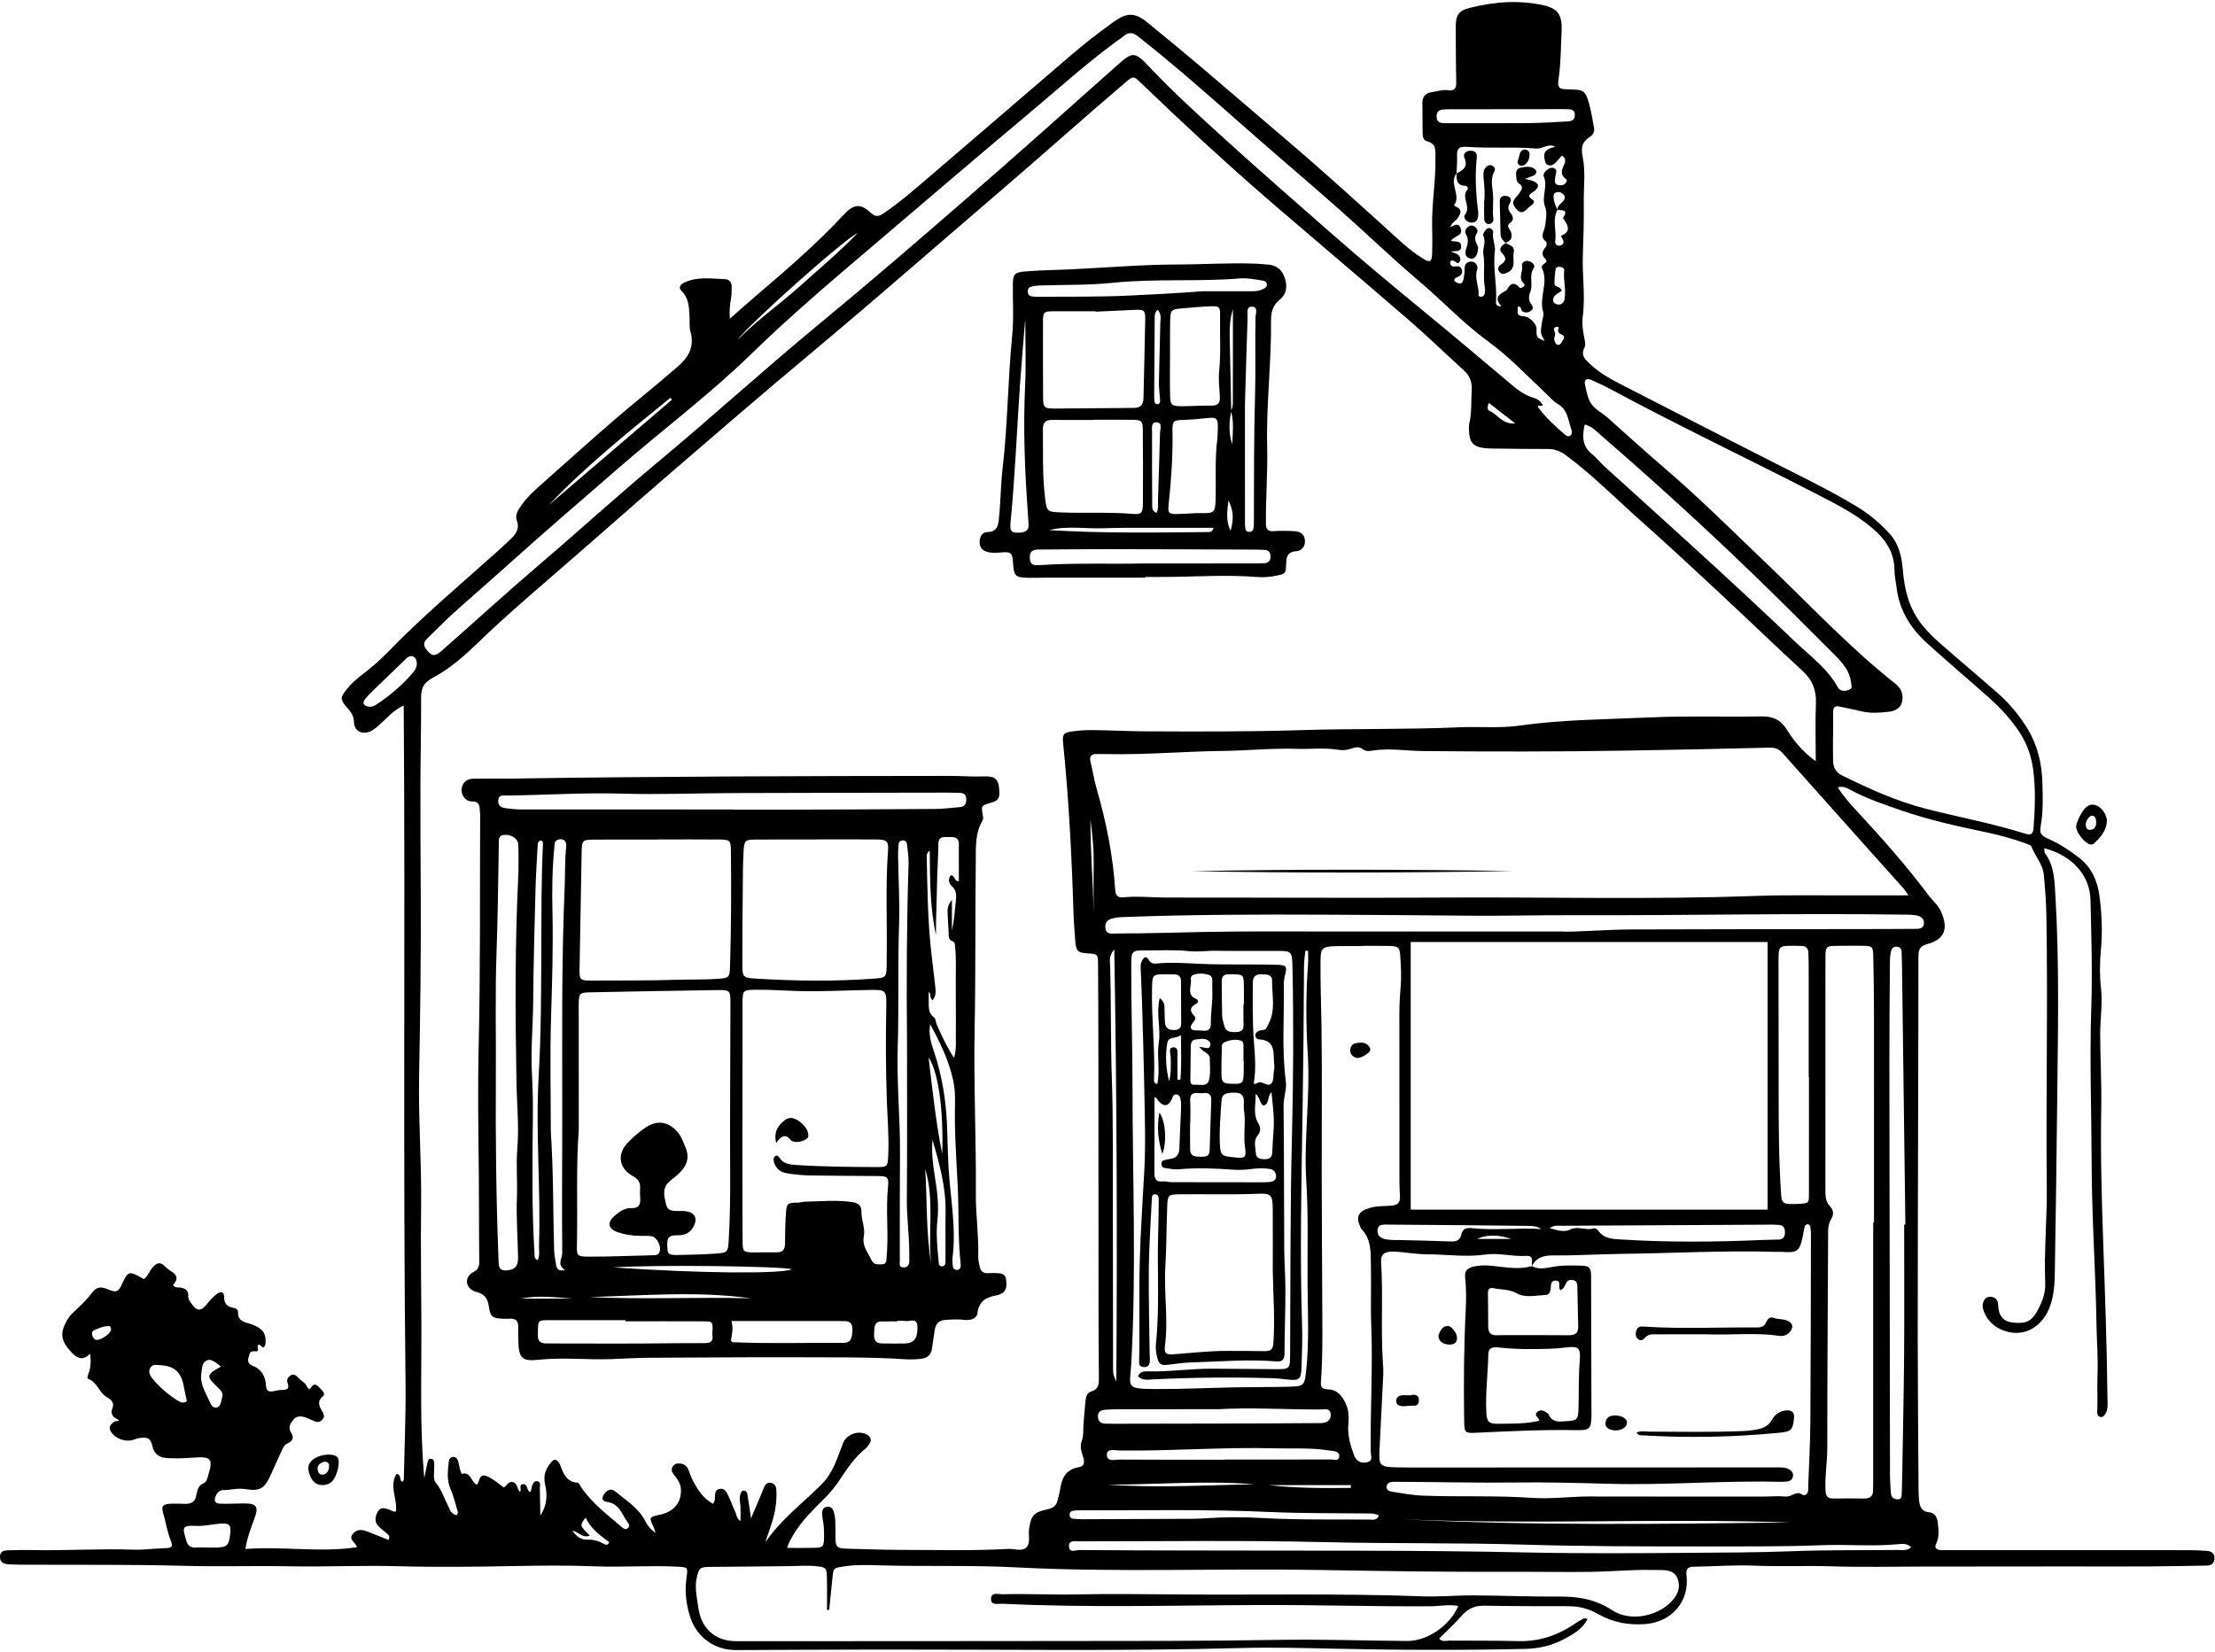 <?xml version="1.0" encoding="UTF-8"?>
<!DOCTYPE svg PUBLIC '-//W3C//DTD SVG 1.0//EN'
          'http://www.w3.org/TR/2001/REC-SVG-20010904/DTD/svg10.dtd'>
<svg height="242.7" preserveAspectRatio="xMidYMid meet" version="1.0" viewBox="-0.0 -0.3 325.4 242.7" width="325.4" xmlns="http://www.w3.org/2000/svg" xmlns:xlink="http://www.w3.org/1999/xlink" zoomAndPan="magnify"
><g
  ><g id="change1_2"
    ><path d="M309.525,120.331c-0.081,1.438-0.948,2.424-1.932,3.338 c-0.083,0.077-0.224,0.123-0.34,0.128c-0.876,0.035-2.462-1.941-2.225-2.848 c0.157-0.6,0.431-1.186,0.743-1.726c0.651-1.125,1.274-1.456,2.083-1.213 C308.711,118.266,309.503,119.367,309.525,120.331z M307.946,120.576 c-0.009-0.65-0.21-0.98-0.529-1.016c-0.458-0.051-1.031,0.707-1.007,1.37 c0.015,0.412,0.205,0.758,0.67,0.711 C307.79,121.57,307.943,121.038,307.946,120.576z"
    /></g
    ><g id="change1_3"
    ><path d="M47.465,217.922c-0.975,0.039-1.638-0.501-2.019-1.642 c-0.346-1.035-0.119-1.711,0.761-2.271c1.068-0.679,2.875-0.768,3.37-0.165 c0.463,0.563-0.025,2.73-0.761,3.503 C48.438,217.742,47.982,217.887,47.465,217.922z M47.603,214.487 c-0.416,0.176-0.991,0.354-0.942,1.094c0.033,0.499,0.311,0.905,0.845,0.789 c0.648-0.141,0.844-0.709,0.837-1.318 C48.338,214.687,48.121,214.477,47.603,214.487z"
    /></g
    ><g id="change1_4"
    ><path d="M74.857,114.11c21.608-0.331,43.218-0.381,64.827-0.397 c1.579-0.001,3.151,0.139,4.738,0.074c1.99-0.081,2.355,0.513,2.395,2.476 c0.023,1.122-0.69,1.21-1.378,1.431c-1.276,0.409-1.294,0.39-1.082,1.689 c0.052,0.319,0.142,0.634-0.029,0.921c-1.096,1.835-0.956,3.901-0.98,5.89 c-0.099,8.238-0.008,16.48-0.168,24.716c-0.156,8.05,0.239,16.091,0.176,24.137 c-0.024,3.106,0.439,6.194,0.351,9.305c-0.014,0.497,0.133,1.001,0.227,1.497 c0.125,0.663,0.54,0.966,1.213,0.934c0.38-0.018,0.761-0.033,1.14-0.019 c0.718,0.025,1.452,0.067,1.533,1.027c0.071,0.84,0.102,1.681-0.883,2.081 c-0.117,0.048-0.232,0.117-0.354,0.136c-1.578,0.242-2.774,0.787-3.002,2.677 c-0.093,0.772-1.012,1.069-1.853,0.963c-0.948-0.12-1.887-0.07-2.839-0.002 c-1.033,0.073-1.449,0.614-1.578,1.542c-0.122,0.878-0.286,1.751-0.389,2.631 c-0.116,0.991-0.732,1.453-1.635,1.551c-0.752,0.082-1.52,0.109-2.275,0.061 c-5.507-0.357-11.022-0.265-16.534-0.29c-7.036-0.032-14.072,0.06-21.108,0.071 c-1.9,0.003-3.797,0.144-5.693,0.202c-3.542,0.108-7.083-0.284-10.624,0.094 c-2.324,0.248-2.825-0.255-2.902-2.571c-0.023-0.697-0.051-1.396-0.018-2.091 c0.044-0.936-0.274-1.47-1.3-1.373c-0.252,0.024-0.507,0.017-0.76,0.008 c-1.719-0.059-2.027-0.206-2.27-1.885c-0.174-1.201-0.736-1.776-1.84-2.067 c-1.654-0.437-1.833-2.214-0.38-2.931c0.897-0.443,0.83-1.176,0.821-1.932 c-0.05-4.245-0.019-8.49-0.065-12.735c-0.066-6.136-0.166-12.271-0.021-18.415 c0.264-11.149,0.165-22.307,0.216-33.462c0.002-0.38,0.007-0.763-0.032-1.14 c-0.077-0.737,0.018-1.465-1.208-1.458c-0.961,0.006-1.596-1.017-1.471-1.872 c0.141-0.961,0.787-1.442,1.71-1.462 C71.308,114.083,73.083,114.11,74.857,114.11z M85.025,165.749 c-0.403,5.148-0.149,10.973-0.27,16.793c-0.035,1.705-0.009,1.809,1.736,1.811 c3.163,0.003,6.326-0.13,9.489-0.208c0.315-0.008,0.64-0.011,0.835-0.326 c0.492-0.793-0.255-2.386-1.187-2.48c-0.566-0.058-1.139-0.035-1.709-0.044 c-1.086-0.017-2.157-0.188-3.175-0.536c-1.405-0.481-1.585-1.427-0.481-2.377 c0.72-0.62,1.486-1.216,2.524-1.164c1.015,0.052,1.339-0.474,1.265-1.406 c-0.04-0.504-0.042-1.015-0.011-1.52c0.053-0.86-0.305-1.358-1.083-1.786 c-2.034-1.12-2.349-3.203-0.751-4.88c0.782-0.821,1.665-1.572,2.597-2.217 c1.772-1.226,3.503-0.906,4.84,0.773c0.523,0.657,0.779,1.436,1.091,2.2 c0.621,1.522,0.098,2.713-0.991,3.752c-0.503,0.48-1.102,0.863-1.582,1.362 c-0.932,0.969-0.541,2.137-0.301,3.215c0.21,0.942,1.056,0.949,1.845,0.937 c0.379-0.006,0.767-0.018,1.138,0.045c1.276,0.219,1.657,1.061,1.055,2.22 c-0.501,0.963-1.341,1.332-2.354,1.3c-1.503-0.048-1.568,0.549-1.508,1.771 c0.052,1.056,0.162,1.143,1.713,1.122c1.772-0.025,3.547-0.071,5.315-0.195 c1.848-0.13,1.888-0.195,1.992-2.016c0.173-3.033,0.229-6.067,0.211-9.109 c-0.051-8.552,0.029-17.104,0.038-25.656c0.002-1.891-0.057-1.97-1.913-1.945 c-6.266,0.085-12.531,0.207-18.797,0.333c-1.425,0.029-1.524,0.15-1.575,1.509 c-0.021,0.569,0.003,1.14,0.003,1.711 C85.025,154.184,85.025,159.633,85.025,165.749z M109.074,164.339 c-0.004,0-0.007,0-0.011,0c0,2.41-0.003,4.82,0.001,7.23 c0.006,3.551,0.004,7.102,0.03,10.652c0.01,1.389,0.131,1.489,1.551,1.507 c1.141,0.014,2.283-0.027,3.424-0.005c0.888,0.017,1.248-0.389,1.254-1.262 c0.01-1.458,0.041-2.918,0.132-4.373c0.099-1.583,0.219-1.651,1.763-1.673 c0.375-0.005,0.748-0.137,1.123-0.143c2.268-0.036,4.532-0.273,6.805,0.058 c0.918,0.134,1.424,0.509,1.407,1.422c-0.023,1.217,0.577,2.441,0.353,3.567 c-0.295,1.487,0.573,2.345,1.083,3.468c0.386,0.851,0.983,0.679,1.554,0.692 c0.738,0.017,0.669-0.622,0.714-1.112c0.311-3.407-0.146-6.826,0.197-10.239 c0.151-1.504-0.074-1.606-1.588-1.62c-3.297-0.031-6.596-0.025-9.892-0.087 c-1.137-0.021-2.279-0.141-3.402-0.323c-1.095-0.177-1.749-0.893-1.909-1.854 c-0.045-0.272-0.002-0.523,0.222-0.672c0.276-0.183,0.484,0.028,0.616,0.236 c0.594,0.931,1.532,1.013,2.501,1.077c3.923,0.26,7.852,0.287,11.781,0.306 c1.609,0.008,1.628-0.074,1.707-1.756c0.124-2.666-0.108-5.32-0.205-7.98 c-0.165-4.564-0.165-9.129-0.086-13.696c0.045-2.624,0.002-2.637-2.588-2.592 c-3.296,0.056-6.593,0.233-9.885,0.17c-2.215-0.042-4.431-0.231-6.651-0.203 c-1.937,0.024-1.991,0.075-1.994,2.082 C109.067,152.924,109.074,158.632,109.074,164.339z M96.593,123.05 c0,0.006,0,0.012,0,0.017c-3.043,0-6.087-0.016-9.13,0.006 c-1.979,0.014-1.982,0.039-2.018,2.05c-0.101,5.576-0.196,11.152-0.3,16.727 c-0.035,1.884,0.001,1.944,1.855,1.935c4.182-0.02,8.366,0.017,12.545-0.115 c1.958-0.062,3.921,0.002,5.872-0.137c1.742-0.125,1.779-0.198,1.832-1.919 c0.173-5.64,0.19-11.283,0.124-16.925c-0.018-1.493-0.131-1.617-1.648-1.631 C102.68,123.03,99.636,123.05,96.593,123.05z M119.998,123.044 c0,0.005,0,0.01,0,0.015c-2.977,0-5.955-0.019-8.932,0.008 c-1.609,0.015-1.725,0.091-1.827,1.724c-0.114,1.829-0.103,3.666-0.12,5.5 c-0.035,3.737-0.079,7.475-0.063,11.212c0.008,1.755,0.158,1.88,1.791,1.983 c5.882,0.371,11.766,0.452,17.649,0.007c1.643-0.124,1.707-0.192,1.76-1.78 c0.013-0.38-0.002-0.76,0.005-1.14c0.095-5.254-0.192-10.513,0.189-15.765 c0.109-1.507-0.119-1.739-1.708-1.755 C125.827,123.023,122.912,123.044,119.998,123.044z M76.16,128.002 c0-1.268,0.035-2.726-0.013-4.181c-0.028-0.871-0.992-1.52-2.053-1.446 c-0.95,0.066-0.807,0.811-0.816,1.423c-0.081,5.314-0.147,10.627-0.335,15.941 c-0.213,6.007-0.061,12.026-0.099,18.039c-0.057,8.991,0.043,17.979,0.391,26.964 c0.01,0.253,0.019,0.506,0.042,0.758c0.066,0.745,0.547,0.928,1.198,0.871 c1.156-0.101,1.653-0.613,1.633-1.843c-0.048-2.972-0.285-5.95-0.168-8.914 c0.095-2.398-0.141-4.783,0.061-7.189c0.269-3.207-0.07-6.437-0.126-9.657 C75.697,148.575,75.629,138.38,76.16,128.002z M107.828,118.646 c0,0.009,0,0.018,0,0.027c3.041,0,6.083,0.009,9.124-0.002 c6.776-0.025,13.553-0.046,20.329-0.102c1.264-0.01,2.528-0.158,3.789-0.274 c0.73-0.067,0.904-0.597,0.882-1.228c-0.022-0.652-0.442-0.851-1.016-0.862 c-0.633-0.012-1.267-0.037-1.9-0.036c-10.39,0.019-20.781,0.03-31.171,0.066 c-5.501,0.019-11.006,0.243-16.501,0.082c-5.641-0.165-11.259,0.215-16.888,0.278 c-0.536,0.006-1.22-0.163-1.284,0.717c-0.062,0.853,0.514,1.08,1.194,1.159 c0.691,0.08,1.386,0.168,2.079,0.169 C86.919,118.649,97.374,118.646,107.828,118.646z M80.918,165.941 c0.386,5.754,0.325,11.52,0.481,17.279c0.021,0.756,0.153,1.512,0.279,2.26 c0.074,0.44,0.221,0.898,0.794,0.906c0.145,0.002,0.612-0.026,0.431-0.144 c-1.106-0.72-0.301-1.667-0.308-2.442c-0.057-6.523-0.005-13.047,0.003-19.57 c0.014-11.393-0.136-22.788,0.356-34.177c0.085-1.96,0.002-3.924,0.226-5.882 c0.106-0.924-0.442-1.343-1.208-1.076c-0.573,0.2-0.489,0.686-0.531,1.101 c-0.32,3.15-0.353,6.301-0.281,9.471c0.117,5.183-0.048,10.368-0.207,15.553 C80.783,154.79,80.915,160.367,80.918,165.941z M136.585,124.7 c-0.485,0.354-0.449,0.686-0.442,0.985c0.1,4.488,0.141,8.979,0.615,13.449 c0.2,1.887,0.44,3.77,0.652,5.656c0.075,0.667,0.083,1.328-0.414,1.877 c-0.487-0.329-0.159-0.882-0.565-1.235c0,0.465-0.011,0.845,0.002,1.224 c0.032,0.918-0.148,1.877,0.795,2.555c0.249,0.179,0.23,0.704,0.385,1.047 c0.751,1.671,1.513,3.337,2.535,4.888c0.21-0.688,0.272-1.309,0.274-1.931 c0.006-3.038,0.008-6.077-0.013-9.116c-0.012-1.706,0.089-3.413-0.085-5.119 c-0.04-0.391,0.019-0.821-0.389-0.973c-0.652-0.244-0.553-0.744-0.572-1.246 c-0.031-0.821-0.109-1.64-0.137-2.46c-0.024-0.7-0.163-1.439,0.617-2.376 c0,1.767,0,3.151,0,4.536c0.315-1.446,0.427-2.893,0.573-4.336 c0.084-0.833,0.148-1.581-0.613-2.241c-0.432-0.375-0.551-1.049-0.128-1.564 c0.696,0.034,0.384,0.866,1.188,0.866c0-1.827,0.01-3.644-0.003-5.46 c-0.009-1.167-0.88-1.018-1.632-1.026c-0.718-0.008-1.378-0.054-1.381,1.033 c-0.006,2.023-0.177,4.046-0.199,6.07c-0.027,2.422-0.17,4.842-0.152,7.274 C136.61,133.053,136.634,128.967,136.585,124.7z M91.888,193.854 c-0-0.054-0-0.107-0-0.161c-3.729,0-7.458,0.009-11.187-0.004 c-1.633-0.006-1.662,0.002-1.678,1.688c-0.002,0.19,0.003,0.379-0.004,0.569 c-0.03,0.802,0.391,1.148,1.156,1.154c0.379,0.003,0.758,0.012,1.138,0.012 c4.108,0.005,8.217,0.021,12.325,0.01c3.287-0.009,6.573-0.077,9.86-0.061 c0.909,0.005,1.305-0.276,1.16-1.199c-0.029-0.184,0.006-0.378,0.012-0.568 c0.045-1.402,0.045-1.429-1.401-1.435 C99.474,193.844,95.681,193.854,91.888,193.854z M133.247,152.459 c-0.09-8.614-0.043-17.227,0.229-25.838c0.03-0.943-0.124-1.893-0.223-2.837 c-0.035-0.329-0.222-0.61-0.606-0.603c-0.357,0.007-0.606,0.222-0.639,0.577 c-0.053,0.566-0.083,1.138-0.074,1.707c0.052,3.357,0.26,6.718,0.147,10.069 c-0.204,6.08-0.012,12.161-0.201,18.238c-0.159,5.135,0.376,10.254,0.335,15.388 c-0.042,5.259-0.019,10.518-0.023,15.777c-0,0.421-0.175,0.967,0.519,0.995 c0.65,0.027,0.878-0.394,0.876-0.983c-0.002-0.507-0.007-1.014-0.013-1.521 c-0.025-2.47-0.37-4.919-0.351-7.399 C133.286,168.174,133.247,160.316,133.247,152.459z M78.987,184.87 c0.358-0.71,0.17-1.458,0.195-2.175c0.28-8.291-0.524-16.578-0.046-24.873 c0.357-6.193,0.365-12.398,0.388-18.6c0.019-5.19-0.01-10.38,0.242-15.566 c0.014-0.28-0.134-0.469-0.455-0.437c-0.257,0.14-0.309,0.392-0.323,0.644 c-0.113,2.151-0.262,4.301-0.317,6.453c-0.144,5.569-0.3,11.139-0.345,16.71 c-0.028,3.475-0.373,6.941-0.182,10.423c0.128,2.338,0.166,4.685,0.134,7.026 c-0.089,6.463-0.148,12.924,0.243,19.379 C78.541,184.192,78.41,184.631,78.987,184.87z M107.369,196.725 c0.196,0.137,0.246,0.202,0.298,0.204c5.362,0.234,10.727,0.056,16.09,0.1 c1.162,0.009,1.423-0.481,1.473-1.903c0.036-1.035-0.452-1.346-1.369-1.3 c-0.251,0.013-0.505-0.016-0.757-0.016c-4.104,0.001-8.208,0.003-12.312,0.005 c-1.05,0-2.101,0-3.335,0 C107.779,194.946,107.504,195.799,107.369,196.725z M136.658,150.213 c-0.297,1.456,0.15,2.788,0.578,4.083c1.162,3.517,1.751,7.12,1.89,10.811 c0.102,2.718,0.123,5.444,0.371,8.149c0.342,3.716,0.918,7.412,0.443,11.158 c-0.047,0.373-0.007,0.76,0.012,1.139c0.021,0.417,0.182,0.781,0.659,0.749 c0.505-0.034,0.561-0.473,0.518-0.853c-0.424-3.784-0.244-7.59-0.43-11.383 c-0.198-4.043-0.501-8.086-0.403-12.138c0.028-1.149-0.012-2.269-0.249-3.391 C139.419,155.557,138.095,152.869,136.658,150.213z M136.999,167.198 c-0.171,1.748,0.032,3.496,0.314,5.235c0.355,2.182,0.645,4.351,0.396,6.584 c-0.217,1.946-0.021,3.91,0.167,5.859c0.035,0.358-0.028,0.889,0.456,0.905 c0.627,0.021,0.568-0.576,0.571-0.987c0.015-2.336-0.035-4.672,0.007-7.008 C138.976,174.139,138.001,170.688,136.999,167.198z M131.806,193.795 c0,0.024-0,0.048-0,0.072c-0.759,0-1.518-0.009-2.277,0.002 c-1.125,0.016-1.067,0.866-1.109,1.621c-0.044,0.799-0.02,1.587,1.081,1.61 c1.138,0.024,2.278,0.045,3.416,0.016c1.364-0.034,1.904-0.761,1.86-2.443 c-0.039-1.469-1.162-0.728-1.835-0.865 C132.577,193.734,132.185,193.795,131.806,193.795z M90.079,185.937 c12.784,0.878,24.563,0.979,26.274,0.271 C114.864,185.744,95.965,185.514,90.079,185.937z M110.335,190.478 c-7.944-1.1-15.864-0.401-23.784-0.183 C94.486,190.674,102.427,190.267,110.335,190.478z M138.419,169.251 c0.214-6.385-0.557-12.04-2.006-14.18 C137.003,159.987,137.485,164.624,138.419,169.251z M135.922,171.466 c0.287,4.636,0.111,9.318,0.869,13.939 C136.291,180.775,137.313,176.062,135.922,171.466z M76.492,190.521 c2.623,0,5.117,0,7.612,0C81.608,190.346,79.109,189.99,76.492,190.521z"
    /></g
    ><g id="change1_5"
    ><path d="M168.257,84.582c-4.876,0-9.752-0.001-14.629,0.001 c-0.824,0-1.648,0.038-2.471,0.022c-2.035-0.038-2.213-0.221-2.344-2.292 c-0.084-1.337-0.29-1.556-1.614-1.447c-0.697,0.058-1.369,0.127-2.066-0.042 c-0.798-0.193-1.216-0.649-1.216-1.457c0-0.781,0.338-1.466,1.154-1.486 c1.412-0.034,1.565-0.925,1.679-1.999c0.259-2.456,0.258-4.926,0.544-7.383 c0.754-6.478,0.762-13.013,1.404-19.504c0.242-2.449,0.074-4.938,0.096-7.408 c0.014-1.593,0.218-1.868,1.828-2.001c2.27-0.187,4.551-0.211,6.825-0.317 c5.182-0.243,10.349-0.696,15.553-0.704c3.854-0.006,7.716-0.275,11.579-0.115 c0.569,0.024,1.136,0.088,1.705,0.129c1.297,0.092,2.081,0.806,2.477,2.012 c0.394,1.2,0.22,2.373-0.742,3.124c-1.112,0.868-1.309,1.994-1.297,3.188 c0.062,6.146-0.722,12.266-0.568,18.41c0.095,3.794-0.222,7.576-0.179,11.367 c0.009,0.811,0.3,1.129,1.145,1.069c1.007-0.072,2.027-0.053,3.036,0.006 c0.824,0.048,1.478,0.404,1.546,1.355c0.067,0.93-0.487,1.525-1.297,1.588 c-1.345,0.105-1.426,0.914-1.464,1.95c-0.051,1.394-0.104,1.377-1.512,1.659 c-0.878,0.175-1.761,0.26-2.647,0.187c-4.685-0.386-9.368-0.016-14.052-0.013 c-0.824,0-1.648,0-2.471,0 C168.257,84.512,168.257,84.547,168.257,84.582z M180.855,60.132 c0.09-0.365,0.258-0.729,0.259-1.094c0.018-4.538,0.012-9.075,0.012-13.916 c-0.46,1.512-0.498,2.764-0.474,4.021c0.071,3.668,0.149,7.337,0.225,11.006 c-0.371,1.712-0.349,3.292,0.139,4.841 C181.119,63.212,181.275,61.667,180.855,60.132z M160.946,45.498 c-0.001-0.02-0.002-0.04-0.002-0.06c-2.029,0-4.058-0.002-6.087,0.001 c-1.537,0.002-1.63,0.066-1.634,1.586c-0.012,3.678-0.002,7.355,0.014,11.033 c0.007,1.559,0.162,1.69,1.787,1.677c3.487-0.028,6.974-0.056,10.46-0.084 c0.38-0.003,0.761-0.015,1.141-0.015c0.955,0.001,1.342-0.49,1.36-1.424 c0.074-3.864,0.197-7.726,0.257-11.59c0.021-1.344-0.179-1.459-1.598-1.388 C164.745,45.329,162.846,45.41,160.946,45.498z M160.625,61.38 c-0,0.01-0,0.02-0,0.03c-2.027,0-4.055,0.013-6.082-0.005 c-0.963-0.009-1.347,0.415-1.334,1.385c0.046,3.356-0.094,6.716,0.319,10.061 c0.249,2.018,0.281,2.06,2.33,2.145c3.481,0.144,6.967-0.077,10.448,0.21 c1.416,0.117,1.587-0.094,1.598-1.653c0.023-3.548,0.016-7.096-0.014-10.644 c-0.011-1.366-0.17-1.504-1.564-1.523 C164.427,61.361,162.526,61.38,160.625,61.38z M171.892,52.183 c-0.004,0-0.007,0-0.011,0c0,1.835-0.031,3.671,0.01,5.506 c0.035,1.561,0.202,1.706,1.802,1.702c1.392-0.003,2.785-0.115,4.176-0.084 c0.972,0.022,1.403-0.305,1.338-1.312c-0.081-1.261-0.22-2.539-0.099-3.787 c0.263-2.721,0.073-5.441,0.133-8.16c0.027-1.263-0.133-1.388-1.464-1.34 c-1.39,0.049-2.776,0.2-4.163,0.308c-1.544,0.12-1.683,0.24-1.713,1.849 C171.866,48.638,171.892,50.411,171.892,52.183z M178.846,64.1 c0.024-0.504,0.064-1.009,0.068-1.513c0.01-1.396-0.161-1.6-1.504-1.461 c-1.193,0.123-2.381,0.245-3.583,0.276c-1.471,0.038-1.612,0.169-1.582,1.679 c0.072,3.603-0.188,7.185-0.565,10.763c-0.133,1.262-0.001,1.406,1.316,1.388 c1.258-0.017,2.508-0.177,3.776-0.139c1.512,0.045,1.748-0.198,1.8-1.729 C178.674,70.276,178.434,67.178,178.846,64.1z M167.872,82.496 c6.158,0,11.412,0.001,16.666-0.002c0.443-0,0.888-0.001,1.327-0.044 c0.528-0.052,0.772-0.417,0.788-0.907c0.018-0.568-0.208-1.002-0.848-1.038 c-0.632-0.036-1.265-0.044-1.898-0.047c-7.09-0.025-14.18-0.057-21.27-0.065 c-3.355-0.004-6.71,0.05-10.065,0.059c-0.836,0.002-1.335,0.273-1.286,1.206 c0.047,0.893,0.325,1.157,1.358,1.087 C158.017,82.382,163.399,82.611,167.872,82.496z M176.697,42.493 c1.992,0,4.65-0.007,7.308,0.005c0.585,0.003,1.132-0.093,1.648-0.368 c0.23-0.123,0.449-0.28,0.468-0.55c0.027-0.385-0.269-0.59-0.579-0.64 c-1.124-0.179-2.25-0.421-3.396-0.327c-6.184,0.51-12.402,0.001-18.584,0.636 c-3.595,0.37-7.211,0.287-10.818,0.4c-0.438,0.014-0.886,0.073-1.305,0.196 c-0.32,0.094-0.482,0.392-0.452,0.749c0.03,0.355,0.216,0.588,0.573,0.648 c0.249,0.042,0.503,0.075,0.755,0.072c4.62-0.046,9.248,0.042,13.858-0.196 C169.458,42.951,172.747,42.805,176.697,42.493z M182.89,59.257 c0,7.12-0.001,12.002,0.003,16.885c0,0.441-0.005,0.889,0.072,1.32 c0.044,0.244,0.291,0.397,0.576,0.396c0.285-0.001,0.509-0.15,0.575-0.4 c0.079-0.301,0.087-0.626,0.088-0.941c0.026-6.273-0.01-12.543,0.173-18.818 c0.111-3.788-0.019-7.595,0.07-11.394c0.012-0.53,0.425-1.523-0.523-1.544 c-0.894-0.02-0.62,0.964-0.64,1.525 C183.108,51.353,182.973,56.423,182.89,59.257z M150.625,46.95 c-0.014-0.001-0.028-0.002-0.042-0.003c-0.252,3.151-0.533,6.3-0.751,9.454 c-0.462,6.698-0.718,13.411-1.38,20.095c-0.13,1.308,0.134,1.554,1.439,1.463 c0.851-0.06,1.3-0.406,1.212-1.306c-0.043-0.441-0.056-0.885-0.088-1.328 c-0.458-6.311-0.721-12.622-0.417-18.955 C150.749,53.236,150.625,50.09,150.625,46.95z M178.289,77.254 c-2.742,0-5.414-0.007-8.087,0.002c-2.722,0.009-5.447-0.031-8.166,0.067 c-2.624,0.095-5.275-0.4-7.88,0.275c7.768,0.48,15.535,0.361,23.301,0.282 C177.755,77.877,178.101,77.894,178.289,77.254z M169.904,75.068 c0.346-0.695,0.196-1.325,0.215-1.93c0.105-3.27,0.219-6.54,0.294-9.81 c0.013-0.566,0.408-1.502-0.478-1.571c-0.898-0.07-0.684,0.904-0.688,1.467 c-0.02,3.595,0.004,7.19,0.021,10.786 C169.271,74.38,169.252,74.783,169.904,75.068z M170.076,45.211 c-0.494,0.421-0.438,0.875-0.441,1.3c-0.029,3.789-0.053,7.578-0.075,11.368 c-0.002,0.252,0.004,0.506,0.037,0.755c0.035,0.262,0.151,0.498,0.47,0.455 c0.319-0.043,0.371-0.319,0.357-0.571c-0.048-0.881-0.184-1.762-0.17-2.641 c0.045-2.902,0.156-5.802,0.203-8.704 C170.466,46.575,170.686,45.918,170.076,45.211z M180.788,77.69 c0.348-1.35,0.585-2.695-0.314-4.436 C180.228,75.051,180.12,76.39,180.788,77.69z"
    /></g
    ><g id="change1_6"
    ><path d="M222.291,127.694c-15.737,0.267-31.475,0.296-47.212,0.021 C190.817,127.406,206.554,127.452,222.291,127.694z"
    /></g
    ><g id="change1_7"
    ><path d="M225.022,185.74c1.031,0.585,2.11,0.282,3.153,0.103 c1.388-0.238,2.778-0.212,4.166-0.163c1.189,0.042,1.399,0.353,1.401,1.524 c0.011,6.387,0.03,12.774,0.048,19.162c0.001,0.443,0.023,0.887,0.011,1.33 c-0.051,1.96-0.261,2.191-2.215,2.154c-4.94-0.094-9.869,0.155-14.8,0.387 c-1.519,0.071-1.661-0.03-1.686-1.529c-0.09-5.569-0.052-11.137,0.234-16.702 c0.078-1.512,0.061-3.045-0.095-4.549c-0.116-1.12,0.407-1.451,1.318-1.658 c1.331-0.303,2.646-0.102,3.963,0.054c1.513,0.179,3.019,0.323,4.515-0.104 C225.035,185.749,225.022,185.74,225.022,185.74z M226.148,208.469 c-0.021-0.455-0.881-0.757-0.339-1.267c0.502-0.473,1.059-0.203,1.539,0.169 c0.05,0.039,0.116,0.076,0.138,0.129c0.549,1.331,1.692,1.093,2.75,1.023 c1.445-0.096,1.605-0.256,1.654-1.723c0.079-2.406-0.013-4.814,0.191-7.221 c0.154-1.813-0.189-2.118-2.082-1.874c-1.579,0.204-3.147,0.218-4.733,0.233 c-1.717,0.017-3.414-0.052-5.117-0.24c-0.717-0.079-1.488-0.036-1.504,0.969 c-0.047,2.915-0.465,5.819-0.279,8.738c0.079,1.239,0.389,1.521,1.707,1.508 C222.097,208.892,224.133,208.941,226.148,208.469z M229.245,189.281 c-0.472-0.434,0.24-1.385-0.693-1.403c-0.84-0.016-0.671,0.749-0.759,1.28 c-0.066,0.396-0.21,0.791-0.656,0.816c-1.451,0.08-3.087,0.461-4.295-0.222 c-1.158-0.655-2.287-0.511-3.417-0.761c-0.513-0.114-0.848,0.067-0.837,0.691 c0.03,1.647,0.034,3.294,0.037,4.941c0.002,0.842,0.348,1.313,1.249,1.281 c0.697-0.025,1.394-0.021,2.092-0.02c2.787,0.002,5.575-0.002,8.362,0.019 c0.857,0.006,1.541-0.146,1.522-1.203c-0.036-2.027-0.078-4.055-0.13-6.082 c-0.011-0.407-0.179-0.744-0.634-0.819c-0.396-0.065-0.749-0.01-0.984,0.379 C229.88,188.545,229.814,189.026,229.245,189.281z"
    /></g
    ><g id="change1_8"
    ><path d="M250.427,195.766c-1.555,0-4.214-0.004-6.872,0.003 c-0.685,0.002-1.395-0.107-1.927,0.538c-0.25,0.304-0.64,0.46-1.003,0.15 c-0.313-0.267-0.37-0.654-0.292-1.046c0.079-0.396,0.279-0.72,0.713-0.781 c0.246-0.035,0.504,0.003,0.756,0.019c5.32,0.338,10.643,0.074,15.965,0.108 c0.631,0.004,1.304,0.064,1.64-0.661c0.228-0.493,0.546-0.979,1.129-0.756 c0.824,0.314,1.813,0.07,2.509,0.719c0.377,0.352,0.29,0.821,0.012,1.214 c-0.401,0.566-0.994,0.82-1.658,0.72 C258.114,195.497,254.818,195.894,250.427,195.766z"
    /></g
    ><g id="change1_9"
    ><path d="M240.443,210.187c0.602-0.268,1.224-0.124,1.821-0.122 c4.621,0.018,9.242,0.107,13.861-0.084c0.566-0.023,1.135-0.082,1.693-0.179 c1.009-0.174,1.914-0.437,2.493-1.476c0.426-0.765,1.182-1.328,2.156-1.381 c0.813-0.044,1.165,0.335,1.086,1.136c-0.175,1.77-0.409,1.98-2.207,2.155 c-6.682,0.653-13.372,0.773-20.073,0.375 C240.99,210.594,240.637,210.667,240.443,210.187z"
    /></g
    ><g id="change1_10"
    ><path d="M211.321,195.893c0.244-0.518,0.451-1.232,1.233-1.35 c0.673-0.102,1.563,1.063,1.485,1.863c-0.07,0.723-0.557,0.892-1.189,0.865 C211.917,197.232,211.264,196.699,211.321,195.893z"
    /></g
    ><g id="change1_11"
    ><path d="M237.3,209.886c-0.927-0.023-1.521-0.449-1.446-1.098 c0.098-0.846,0.664-1.117,1.459-1.091c1.035,0.034,1.726,0.457,1.702,1.086 C238.992,209.414,238.221,209.909,237.3,209.886z"
    /></g
    ><g id="change1_12"
    ><path d="M207.204,204.728c-0,0,0.244-0.08,0.489-0.082 c0.43-0.002,0.702,0.225,0.746,0.669c0.049,0.499-0.142,0.97-0.657,0.931 c-0.631-0.048-1.238,0.146-1.849,0.07c-0.451-0.056-0.862-0.273-0.817-0.833 c0.034-0.423,0.344-0.676,0.73-0.742 C206.207,204.68,206.587,204.728,207.204,204.728z"
    /></g
    ><g id="change1_13"
    ><path d="M201.302,153.976c-0.041,0.462-1.432,1.304-2.007,1.166 c-0.632-0.152-1.009-0.618-0.928-1.253c0.116-0.914,0.907-0.957,1.6-0.985 C200.665,152.874,201.347,153.471,201.302,153.976z"
    /></g
    ><g id="change1_14"
    ><path d="M167.38,189.778c-0.029-5.964,0.38-11.907,0.716-17.855 c0.232-4.116,0.08-8.239,0.007-12.358c-0.076-4.309-0.216-8.617-0.34-12.925 c-0.044-1.516-0.136-3.031-0.182-4.547c-0.011-0.373-0.015-0.79,0.136-1.112 c0.209-0.446,0.602-1.02,1.049-0.23c0.282,0.498,0.636,0.584,1.085,0.536 c2.198-0.232,4.427-0.045,6.594,0.047c3.739,0.159,7.471,0.022,11.202,0.139 c1.378,0.043,1.466,0.25,1.129,1.541c-0.126,0.483-0.182,0.999-0.174,1.499 c0.073,4.687-0.319,9.386,0.295,14.058c0.162,1.231-0.34,2.361-0.328,3.577 c0.07,7.037,0.054,14.074,0.097,21.111c0.012,2.027,0.176,4.054,0.172,6.08 c-0.006,3.104-0.118,6.207-0.139,9.311c-0.005,0.844-0.371,1.168-1.148,1.102 c-4.181-0.356-8.351,0.033-12.526,0.145c-1.146,0.031-2.269,0.21-3.401,0.343 c-1.167,0.137-1.386-0.092-1.671-1.274c-0.151-0.625-0.193-1.252-0.128-1.888 c0.557-5.437,0.145-10.893,0.321-16.338c0.049-1.521,0.073-3.042,0.077-4.563 c0.001-0.422,0.026-1.014-0.591-0.985c-0.491,0.023-0.411,0.563-0.428,0.921 c-0.159,3.291-0.397,6.582-0.431,9.874c-0.045,4.311,0.075,8.623,0.125,12.934 c0.001,0.126,0.032,0.252,0.033,0.379c0.008,0.672-0.044,1.375-0.954,1.284 c-0.802-0.08-0.627-0.701-0.618-1.305 C167.405,196.114,167.38,192.946,167.38,189.778z M186.98,186.43 c0-3.038,0.016-6.075-0.006-9.113c-0.015-2.016-0.237-2.284-2.146-2.204 c-3.861,0.161-7.722,0.033-11.583,0.079c-1.608,0.019-1.701,0.105-1.768,1.731 c-0.122,2.968-0.098,5.935-0.279,8.908c-0.233,3.833,0.45,7.687-0.045,11.545 c-0.161,1.255,0.135,1.41,1.385,1.314c2.585-0.2,5.165-0.489,7.763-0.484 c1.836,0.004,3.672,0.001,5.507,0.037c0.863,0.017,1.205-0.29,1.266-1.207 C187.311,193.497,187.041,189.965,186.98,186.43z M169.601,160.943 c0,3.745,0.018,7.358-0.013,10.97c-0.008,0.894,0.115,1.502,1.222,1.388 c0.431-0.044,0.878,0.11,1.318,0.111c4.437,0.014,8.875,0.016,13.312,0.016 c0.38,0,0.763-0.004,1.138-0.053c0.465-0.061,0.893-0.242,0.888-0.8 c-0.005-0.561-0.291-0.995-0.865-1.095c-0.943-0.164-1.898-0.114-2.842,0.005 c-0.822,0.103-1.639,0.157-2.465,0.098c-2.718-0.195-5.435-0.31-8.16-0.065 c-0.677,0.061-1.377-0.109-2.063-0.201c-0.28-0.038-0.421-0.272-0.451-0.539 c-0.031-0.276,0.094-0.505,0.363-0.586c0.301-0.092,0.617-0.144,0.929-0.192 c0.88-0.134,1.319-0.598,1.345-1.527c0.055-1.963,0.177-3.923,0.254-5.885 c0.017-0.441-0.001-0.892-0.076-1.325c-0.064-0.372-0.225-0.776-0.7-0.758 c-0.37,0.014-0.432,0.369-0.567,0.663c-0.542,1.177-1.272,1.227-2.095,0.158 C169.968,161.187,169.946,160.982,169.601,160.943z M184.183,158.929 c0.325,0.142,0.565-0.196,0.871-0.205c0.606-0.018,1.287,0.736,1.755,0.139 c0.334-0.427,0.242-1.19,0.333-1.804c0.037-0.25,0.105-0.511,0.069-0.754 c-0.241-1.603,0.427-3.756-2.315-3.885c-0.232-0.011-0.45-0.229-0.474-0.52 c-0.032-0.375,0.208-0.584,0.504-0.72c0.167-0.077,0.365-0.09,0.551-0.119 c0.562-0.087,0.477-0.129,0.888-0.915c1.066-2.039,0.491-4.186,0.515-6.29 c0.011-1.01-0.778-0.963-1.496-0.992c-0.848-0.034-1.329,0.287-1.336,1.187 c-0.026,2.912-0.058,5.823,0.163,8.733 C184.359,154.773,184.549,156.775,184.183,158.929z M170.365,146.368 c0.838,0.645,0.679,1.19,0.711,1.673c0.046,0.694-0.006,1.398,0.092,2.083 c0.112,0.782,0.714,0.956,1.417,0.925c0.607-0.027,0.94-0.307,0.937-0.935 c-0.007-2.088-0.009-4.176-0.023-6.264c-0.004-0.595-0.302-0.948-0.923-0.969 c-0.379-0.013-0.759-0.018-1.139-0.019c-2.183-0.002-2.151-0.001-2.198,2.217 c-0.093,4.43,0.478,8.845,0.293,13.277c-0.01,0.235-0.011,0.512,0.481,0.634 c0.446-2.036-0.086-4.109,0.223-6.107 C170.559,150.799,169.812,148.686,170.365,146.368z M182.725,162.664 c0-0.374-0.007-0.749,0.001-1.123c0.018-0.849-0.357-1.26-1.241-1.28 c-1.369-0.03-1.962,0.201-2.027,1.101c-0.15,2.064-0.328,4.139-0.258,6.202 c0.067,1.984,0.232,2.013,2.231,2.213c1.502,0.15,1.696,0.009,1.473-1.482 C182.623,166.422,183.067,164.525,182.725,162.664z M174.864,164.681 c-0.01,0-0.02-0-0.029-0c0,1.325-0.023,2.651,0.008,3.976 c0.023,0.986,0.779,1,1.494,1.018c0.656,0.017,1.332,0.017,1.365-0.889 c0.091-2.455,0.149-4.912,0.243-7.367c0.03-0.8-0.281-1.181-1.103-1.099 c-0.25,0.025-0.508,0.033-0.757,0.003c-0.868-0.105-1.294,0.18-1.236,1.139 C174.914,162.531,174.864,163.608,174.864,164.681z M182.677,147.273 c0.019,0,0.039,0,0.058,0c0-1.011,0.029-2.022-0.007-3.031 c-0.046-1.262-0.154-1.342-1.475-1.382c-0.252-0.008-0.505,0.008-0.758,0.002 c-0.714-0.016-1.025,0.331-1.013,1.042c0.027,1.642,0.009,3.285,0.055,4.926 c0.014,0.497,0.155,0.997,0.279,1.484c0.23,0.904,0.66,1.091,1.872,1.041 c0.872-0.036,1.029-0.502,0.999-1.241 C182.647,149.168,182.677,148.22,182.677,147.273z M178.097,146.499 c0-0.596,0.023-1.355-0.008-2.112c-0.022-0.537,0.191-1.238-0.548-1.452 c-0.728-0.211-1.5-0.254-2.238,0.015c-0.251,0.091-0.408,0.365-0.363,0.611 c0.18,1.004-0.743,2.319,0.83,2.948c0.278,0.111,0.257,0.521,0.048,0.63 c-0.933,0.489-1.188,1.001-0.355,1.858c0.394,0.406-0.072,0.756-0.329,1.123 c-0.368,0.526-0.285,0.965,0.496,0.985c0.379,0.01,0.759,0.013,1.137,0.045 c0.799,0.069,1.123-0.241,1.117-1.084 C177.876,148.933,178.012,147.798,178.097,146.499z M184.476,160.415 c0.004,1.68-0.424,3.026,0.376,4.34c0.33,0.542,0.398,1.215-0.082,1.782 c-0.67,0.79-0.319,1.697-0.281,2.555c0.037,0.847,0.678,0.944,1.366,0.944 c0.715,0,1.026-0.35,1.056-1.042c0.046-1.075,0.095-2.15,0.184-3.222 c0.151-1.81-0.114-3.581-0.307-5.587c-0.675,0.695-0.255,1.744-1.18,1.967 C185.035,161.839,185.187,161.114,184.476,160.415z M182.707,155.655 c-0.01,0-0.02,0-0.03,0c0-0.754,0.005-1.508-0.003-2.261 c-0.003-0.317-0.025-0.677-0.38-0.785c-0.813-0.248-1.63-0.083-2.382,0.217 c-0.572,0.229-0.409,0.858-0.424,1.34c-0.036,1.13-0.069,2.262-0.048,3.392 c0.023,1.239,0.265,1.4,1.855,1.4c1.223-0.001,1.348-0.114,1.406-1.418 C182.73,156.912,182.707,156.283,182.707,155.655z M176.195,153.52 c0.511,0.091,0.752,0.135,0.994,0.176c0.268,0.045,0.502,0.006,0.591-0.296 c0.075-0.255,0.06-0.53-0.14-0.704c-0.597-0.517-1.317-0.319-1.99-0.248 c-0.657,0.07-0.711,0.607-0.717,1.138c-0.019,1.515-0.049,3.029-0.057,4.543 c-0.002,0.428-0.054,1.034,0.576,0.969c0.753-0.078,1.876,0.362,2.149-0.653 c0.27-1.005,0.139-2.126,0.131-3.195 C177.726,154.394,176.734,154.378,176.195,153.52z M171.752,158.585 c0.301-1.202,0.267-2.41,0.226-3.622c-0.017-0.507-0.411-1.344,0.428-1.363 c0.739-0.016,0.558,0.831,0.565,1.37c0.014,1.13,0.004,2.26,0.004,3.389 c0.145-0.006,0.29-0.011,0.435-0.017c0.176-2.079,0.107-4.159,0.08-6.521 c-0.852,0.524-1.836,0.216-1.992,1.068 C171.151,154.782,171.278,156.693,171.752,158.585z"
    /></g
    ><g id="change1_15"
    ><path d="M213.981,25.173c0.987-0.465,1.721-0.97,1.146-2.307 c-0.276-0.641,0.338-1.042,0.995-1.02c0.601,0.021,0.893,0.403,0.828,1.024 c-0.271,2.594-0.146,5.178,0.182,7.759c0.032,0.249,0.044,0.506,0.026,0.756 c-0.048,0.664-0.374,1.081-1.085,1.019c-0.725-0.063-1.161-0.801-0.857-1.174 c0.976-1.198-0.65-2.543,0.364-3.672c0.189-0.21-0.07-0.553-0.321-0.559 c-1.313-0.034-1.299-0.924-1.256-1.851 C214.002,25.146,213.981,25.173,213.981,25.173z"
    /></g
    ><g id="change1_16"
    ><path d="M224.017,25.983c0.659,0.175,0.975,0.212,1.249,0.34 c0.822,0.385,0.901,0.784,0.237,1.384c-0.463,0.418-1.49,0.632-0.286,1.395 c0.223,0.142,0.126,0.455-0.091,0.642c-0.285,0.244-0.6,0.458-0.86,0.726 c-0.487,0.504-0.955,0.567-1.437,0.019c-0.434-0.493-0.808-0.999-0.244-1.648 c0.247-0.284,0.502-0.567,0.704-0.882c0.275-0.429,0.55-0.873-0.105-1.261 c-0.356-0.211-0.398-0.623-0.439-0.998c-0.065-0.586-0.07-1.218,0.651-1.363 c0.724-0.146,1.522-0.288,2.149,0.273c0.242,0.217,0.179,0.628-0.127,0.817 C225.11,25.616,224.741,25.703,224.017,25.983z"
    /></g
    ><g id="change1_17"
    ><path d="M218.031,29.337c0.157-1.064,0.034-2.245-0.073-3.429 c-0.05-0.561-0.105-1.14,0.316-1.614c0.28-0.315,0.632-0.428,1.008-0.216 c0.306,0.173,0.424,0.492,0.251,0.805c-0.586,1.063-0.318,2.133-0.21,3.254 c0.117,1.214-0.103,2.455,0.062,3.69c0.05,0.378-0.201,0.775-0.632,0.797 c-0.432,0.022-0.692-0.327-0.711-0.731 C218.004,31.084,218.031,30.272,218.031,29.337z"
    /></g
    ><g id="change1_18"
    ><path d="M221.22,35.427c-0.374-0.348-0.756-0.704-0.774-1.257 c-0.052-1.61-0.091-3.22-0.12-4.83c-0.012-0.649,0.381-0.942,0.976-0.847 c0.674,0.108,0.808,0.585,0.476,1.122c-0.328,0.529-0.199,0.953,0.131,1.385 c0.39,0.509,0.563,1.009-0.073,1.46c-0.569,0.403-0.15,0.751,0.039,1.128 c0.425,0.85,0.177,1.458-0.693,1.823L221.22,35.427z"
    /></g
    ><g id="change1_19"
    ><path d="M217.15,36.098c-0.04,1.145-0.544,1.734-1.114,1.604 c-0.699-0.159-0.885-0.689-0.685-1.301c0.256-0.784,0.483-1.505-0.006-2.311 c-0.243-0.401-0.012-0.855,0.41-1.123c0.294-0.187,0.605-0.167,0.881,0.025 c0.342,0.238,0.556,0.64,0.325,0.973 C216.324,34.881,217.112,35.641,217.15,36.098z"
    /></g
    ><g id="change1_20"
    ><path d="M221.183,35.411c0.578,0.318,1.4,0.435,1.192,1.41 c-0.216,1.014,0.473,2.317-0.969,2.946c-0.369,0.161-0.688,0.317-1.022-0.002 c-0.404-0.387-0.367-0.846,0.042-1.132c0.759-0.531,1.026-0.936,0.23-1.747 c-0.572-0.583-0.09-1.145,0.566-1.459 C221.22,35.427,221.183,35.411,221.183,35.411z"
    /></g
    ><g id="change1_21"
    ><path d="M223.935,21.666c0.513,0.02,0.756,0.269,0.766,0.705 c0.012,0.516-0.137,0.993-0.508,1.372c-0.287,0.293-0.643,0.444-1.011,0.21 c-0.311-0.198-0.267-0.55-0.139-0.845 C223.274,22.576,223.159,21.804,223.935,21.666z"
    /></g
    ><g id="change1_22"
    ><path d="M114.033,167.648c-0.412-1.655,0.287-2.58,1.253-3.347 c0.704-0.559,1.462-0.33,2.105,0.154c0.713,0.537,1.364,1.175,1.364,2.159 c0,0.527-1.249,1.027-2.075,0.858c-0.18-0.037-0.406-0.102-0.505-0.234 C115.396,166.2,114.719,166.662,114.033,167.648z"
    /></g
    ><g id="change1_23"
    ><path d="M170.752,169.257c-0.641-2.037-0.806-3.963-0.438-6.059 C171.235,164.368,171.453,167.539,170.752,169.257z"
    /></g
    ><g id="change1_1"
    ><path d="M324.188,227.589c-0.946-0.08-1.9-0.104-2.85-0.104 c-11.605-0.007-23.21-0.005-34.815-0.006c-0.507-0-1.017,0.023-1.521-0.017 c-0.538-0.043-0.85-0.323-0.573-0.888c0.504-1.032,0.359-2.099,0.241-3.172 c-0.086-0.777-0.451-1.394-1.236-1.476c-1.288-0.136-1.451-1.024-1.535-2.008 c-0.043-0.505-0.047-1.014-0.05-1.521c-0.044-7.354-0.116-14.708-0.121-22.063 c-0.007-10.843,0.034-21.685,0.057-32.528 c0.016-7.799,0.045-15.599,0.044-23.398c-0-0.958,0.058-1.648,1.236-1.962 c2.61-0.697,3.202-2.229,2.107-4.75c-0.421-0.969-1.222-1.594-1.821-2.397 c-3.268-4.375-6.882-8.451-10.592-12.449c-0.969-1.044-1.936-2.113-2.773-3.458 c0.77-0.202,1.276,0.06,1.756,0.321c2.407,1.308,4.987,2.185,7.562,3.071 c3.959,1.362,8.04,2.288,12.126,3.138c2.116,0.44,4.177,0.975,6.191,1.727 c0.29,0.108,0.72,0.225,0.804,0.445c0.536,1.413,1.679,2.574,1.824,4.132 c0.182,1.955,0.344,3.919,0.378,5.881c0.234,13.316-0.08,26.633,0.06,39.948 c0.05,4.757-0.419,9.499-0.228,14.256c0.054,1.344-0.425,2.62-1.046,3.815 c-0.887,1.709-1.754,2.136-3.715,1.915c-1.582-0.179-2.108-1.178-2.156-2.62 c-0.021-0.633-0.345-1.088-1.027-1.16c-0.483-0.051-0.857,0.129-1.081,0.594 c-0.238,0.495-0.203,0.981-0.021,1.475c0.595,1.619,1.816,2.589,3.409,3.034 c2.736,0.764,5.273-0.762,6.352-3.75c0.59-1.633,0.667-3.36,0.696-5.063 c0.151-8.741,0.262-17.483,0.361-26.224c0.109-9.636,0.295-19.273-0.273-28.903 c-0.13-2.203-0.13-4.45-1.534-6.357c-0.096-0.13-0.063-0.356-0.118-0.73 c4.096,1.063,6.719,3.966,6.803,7.622c0.12,5.26,0.293,10.53,0.115,15.785 c-0.259,7.673,0.035,15.339,0.054,23.006c0.02,7.846,0.587,15.69,0.709,23.537 c0.038,2.458,0.25,4.914,0.152,7.388c-0.072,1.819,0.037,3.664-0.038,5.498 c-0.013,0.314,0.074,0.654,0.458,0.735c0.375,0.079,0.578-0.194,0.744-0.465 c0.426-0.695,0.307-1.478,0.299-2.229c-0.078-7.664-0.357-15.321-0.626-22.981 c-0.231-6.578-0.407-13.169-0.288-19.761c0.065-3.609-0.145-7.223-0.157-10.835 c-0.008-2.215,0.378-4.422,0.128-6.647c-0.219-1.959-0.193-3.919-0.011-5.884 c0.241-2.598,0.121-5.196-0.226-7.778c-0.306-2.277-1.2-4.234-3.099-5.677 c-1.32-1.003-2.688-1.907-4.195-2.592c-1.323-0.602-1.543-0.8-1.316-2.096 c0.365-2.084,0.288-4.169,0.23-6.259c-0.081-2.899-0.737-5.616-2.306-8.12 c-1.193-1.904-2.606-3.589-4.282-5.057c-2.67-2.339-5.38-4.632-8.061-6.959 c-1.052-0.914-2.066-1.86-2.955-2.952c-1.928-2.37-2.65-5.143-2.893-8.1 c-0.164-1.992-0.573-3.91-1.979-5.431c-1.422-1.539-3.004-2.876-4.822-3.973 c-3.696-2.23-7.565-4.118-11.41-6.063c-7.803-3.949-15.574-7.962-23.358-11.947 c-1.528-0.782-3.011-1.634-4.273-2.816c-0.735-0.689-1.576-1.289-0.915-2.564 c0.221-0.426-0.007-1.117-0.109-1.673c-0.173-0.939-0.288-1.89-0.163-2.824 c0.405-3.027-0.097-6.051,0.016-9.087c0.095-2.558,0.166-5.142,0.135-7.717 c-0.027-2.203,0.279-4.456-0.146-6.596c-0.268-1.345-0.182-2.188,0.915-2.914 c0.509-0.337,0.871-0.742,0.74-1.407c-0.231-1.179-0.394-2.377-0.717-3.531 c-0.55-1.965-0.807-2.108-2.924-2.138c-1.546-0.022-1.761-0.164-1.558-1.612 c0.328-2.334,0.329-4.677,0.435-7.02c0.1-2.213-0.504-3.24-2.605-3.716 c-3.656-0.829-7.319-0.529-10.916,0.372c-1.687,0.423-2.047,1.136-2.032,2.921 c0.022,2.663,0.009,5.327,0.074,7.989c0.022,0.904-0.239,1.309-1.184,1.184 c-0.833-0.11-1.632,0.181-2.445,0.295c-0.899,0.126-1.343,0.658-1.344,1.548 c-0.001,1.522,0.015,3.043,0.034,4.565c0.006,0.47,0.16,0.991,0.611,1.094 c1.517,0.345,1.25,1.501,1.268,2.548c0.061,3.364-0.563,6.695-0.483,10.061 c0.03,1.267,0.04,2.537,0.002,3.804c-0.041,1.363-0.285,1.485-1.424,0.779 c-2.007-1.246-3.685-2.907-5.419-4.474c-4.843-4.375-9.669-8.768-14.648-12.991 c-3.952-3.352-7.863-6.753-11.817-10.102c-2.85-2.414-5.72-4.807-8.624-7.156 c-1.744-1.412-2.958-1.363-4.793-0.057c-2.223,1.582-4.367,3.265-6.438,5.038 c-6.885,5.897-13.745,11.823-20.633,17.716c-2.167,1.854-4.314,3.731-6.678,5.347 c-0.774,0.529-1.217,0.721-2.05-0.049c-1.478-1.366-2.479-1.218-3.894,0.305 c-3.892,4.19-8.204,7.923-12.547,11.626c-1.37,1.168-2.71,2.372-4.213,3.69 c-0.071-1.137,0.003-2.006,0.157-2.884c0.109-0.619,0.131-1.261,0.116-1.891 c-0.014-0.561-0.335-1.01-0.918-1.035c-2.012-0.085-4.051-0.42-5.989,0.462 c-0.612,0.279-1.001,0.724-0.418,1.303c1.005,0.998,1.046,2.256,1.126,3.52 c0.052,0.822-0.064,1.686,0.152,2.46c0.626,2.241-0.36,3.803-1.95,5.159 c-1.688,1.439-3.375,2.879-5.091,4.283c-5.155,4.216-10.073,8.703-15.053,13.119 c-0.994,0.882-1.98,1.791-2.739,2.896c-0.465,0.677-1.003,1.4-0.676,2.276 c0.438,1.174-0.141,1.962-0.891,2.688c-0.911,0.881-1.862,1.721-2.806,2.567 c-5.096,4.563-10.334,8.97-15.097,13.895c-1.192,1.233-2.478,2.362-3.842,3.402 c-0.858,0.654-1.676,1.351-2.349,2.208c-0.959,1.221-1.013,1.469-0.041,2.596 c0.586,0.679,1.077,1.25,1.098,2.282c0.027,1.327,1.299,1.877,2.504,1.268 c0.688-0.348,1.214-0.906,1.775-1.42c0.859-0.786,1.637-1.687,3.024-2.334 c0.253,33.403-0.123,66.551,0.27,99.696c0.054,4.561-0.154,9.126-0.245,13.689 c-0.005,0.24,0.032,0.508-0.231,0.688c-0.521-0.198-0.04-1.029-0.841-1.159 c-1.154,1.782,0.159,3.712-0.097,5.509c-0.465,0.115-0.693-0.171-0.984-0.265 c-0.609-0.196-1.266-0.445-1.677,0.301c-0.384,0.699-0.541,1.453,0.067,2.119 c0.339,0.371,0.774,0.653,1.144,0.998c0.253,0.237,0.677,0.414,0.377,1.047 c-1.025-0.409-2.055-0.828-3.09-1.233c-0.824-0.322-1.631-0.407-2.222,0.418 c-0.598,0.836,0.481,1.142,0.659,1.879c-5.442,0.833-10.847-0.171-16.391,0.265 c0.278-1.706,0.804-3.051,1.305-4.407c0.687-1.858,0.376-2.301-1.574-2.289 c-1.141,0.007-2.284,0.077-3.423,0.04c-0.789-0.026-0.969-0.425-0.658-1.142 c0.222-0.514,0.575-0.864,1.138-0.861c1.061,0.005,2.071-0.322,3.185-0.143 c2.25,0.362,2.872-0.107,3.803-2.209c0.488-1.101,0.994-2.193,1.491-3.29 c0.211-0.465,0.407-0.98,0.89-1.196c0.817-0.365,1.032-0.865,0.545-1.632 c-0.473-0.745-0.086-1.339,0.366-1.889c0.476-0.58,1.124-0.524,1.75-0.319 c0.479,0.157,0.927,0.408,1.399,0.591c0.476,0.184,0.868,0.022,1.17-0.369 c0.273-0.353,0.162-0.639-0.049-1.02c-0.412-0.742-0.927-1.478,0.057-2.315 c0.474-0.403-0.185-0.892-0.502-1.251c-0.299-0.34-0.752-0.71-1.108-0.216 c-0.398,0.553-0.455,0.59-0.785-0.052c-0.242-0.472-0.821-0.762-1.212-1.169 c-0.325-0.339-0.632-0.663-1.133-0.383c-0.443,0.248-0.622,0.689-0.454,1.139 c0.31,0.83-0.067,0.998-0.784,1.01c-0.438,0.007-0.881,0.086-1.31,0.184 c-0.627,0.143-1.042-0.078-1.068-0.708c-0.062-1.478-0.654-2.537-2.088-3.084 c-0.46-0.175-0.655-0.602-0.498-1.099c0.142-0.453,0.128-1.062,0.897-0.971 c0.853,0.1,0.329-0.53,0.468-0.821c0.276-0.581,0.608,0.593,0.996,0.096 c0.105-0.135,0.15-0.345,0.158-0.524c0.066-1.44-0.43-2.054-1.878-2.653 c-0.904-0.374-2.236-0.322-2.174-1.885c0.012-0.309-0.315-0.543-0.656-0.598 c-0.955-0.154-1.411-0.627-1.398-1.671c0.009-0.712-0.503-0.776-1.052-0.37 c-0.616,0.456-1.097,1.027-1.58,1.623c-0.775,0.957-1.395,0.876-2.113-0.144 c-0.254-0.36-0.554-0.711-0.515-1.196c0.068-0.837-0.47-1.093-1.149-1.228 c-0.347-0.069-0.771,0.135-1.09-0.384c0.766-0.769,0.7-1.473-0.334-2.043 c-0.381-0.21-0.688-0.556-1.024-0.845c-0.546-0.47-0.987-0.339-1.479,0.141 c-0.578,0.565-0.79,1.423-1.451,1.888c-2.212-1.273-2.297-1.249-3.262,0.863 c-0.466,1.02-0.832,1.147-1.94,0.671c-1.113-0.478-1.728-0.425-2.43,0.507 c-0.81,1.076-1.774,1.976-2.75,2.881c-0.66,0.612-1.115,1.398-1.413,2.232 c-0.553,1.547,0.262,2.659,1.271,3.716c0.803,0.842,1.62,1.123,2.645,0.097 c0.136,1.135,0.08,2.004-0.219,2.856c-0.103,0.294-0.322,0.759-0.026,0.866 c1.315,0.477,1.548,1.997,2.65,2.634c0.726,0.42,1.228,0.83,0.82,1.794 c-0.211,0.497,0.034,1.093,0.506,1.324c1.067,0.521-0.021,0.401-0.139,0.482 c-0.578,0.398-0.986,0.821-0.505,1.559c0.646,0.991,2.111,1.508,3.249,1.14 c0.3-0.097,0.599-0.221,0.907-0.265c1.212-0.172,1.64,0.019,1.902,1.214 c0.275,1.252,1.127,1.668,2.18,1.734c1.26,0.079,2.536,0.026,3.797-0.067 c2.699-0.2,2.984,0.139,2.182,2.736c-0.133,0.43-0.215,0.856-0.695,1.059 c-0.433,0.183-0.7,0.535-0.843,0.976c-0.209,0.648-0.138,1.471-0.841,1.832 c-0.631,0.324-1.371,0.137-2.064,0.161c-0.317,0.011-0.635-0.016-0.951,0.002 c-1.291,0.074-1.508,0.296-1.154,1.502c0.375,1.276,0.55,2.601,1.056,3.846 c0.384,0.945,0.251,1.159-0.725,1.184c-1.584,0.041-3.176,0.277-4.74,0.224 c-5.001-0.171-9.996,0.168-14.993,0.058c-1.077-0.024-2.156,0.004-3.234,0.033 c-0.639,0.017-1.351,0.014-1.371,0.923c-0.022,0.955,0.674,1.116,1.417,1.148 c0.823,0.035,1.648,0.045,2.472,0.05c7.717,0.042,15.438-0.05,23.15,0.165 c5.128,0.143,10.249-0.031,15.375,0.068c5.373,0.103,10.749-0.16,16.131-0.01 c5.699,0.159,11.405,0.08,17.11-0.028c3.914-0.074,7.842-0.111,11.768,0.044 c4.044,0.16,8.097-0.162,12.146,0.054c1.44,0.077,1.516,0.049,1.295,1.553 c-0.294,1.994-0.082,3.915,0.524,5.813c0.955,2.991,3.573,4.893,6.722,4.882 c7.101-0.024,14.202-0.067,21.303-0.074c17.622-0.018,35.245,0.251,52.867-0.222 c4.493-0.121,8.995-0.012,13.49,0.09c9.443,0.214,18.883,0.245,28.327,0.036 c2.022-0.045,3.911-0.501,5.649-1.425c1.319-0.701,2.711-1.448,3.478-2.959 c-0.281-0.065-0.431-0.153-0.512-0.11c-0.446,0.234-0.895,0.472-1.308,0.759 c-2.521,1.748-5.269,2.675-8.376,2.593c-3.359-0.089-6.722-0.04-10.082-0.073 c-0.469-0.005-0.994,0.225-1.541-0.282c1.185-1.191,2.38-2.308,3.473-3.519 c0.88-0.975,1.889-1.352,3.191-1.33c4.121,0.07,8.244,0.076,12.366,0.074 c1.564-0.001,2.997,0.375,4.352,1.154c2.156,1.24,4.5,1.665,6.964,1.466 c3.892-0.314,6.476-3.369,6.005-7.199c-0.128-1.038,0.356-1.216,1.16-1.227 c2.913-0.042,5.843-0.272,8.734-0.154c3.864,0.157,7.721-0.023,11.582,0.102 c4.365,0.141,8.737,0.036,13.106,0.033c7.029-0.004,14.057-0.015,21.086-0.019 c4.049-0.002,8.099,0.02,12.148,0c2.85-0.014,5.699-0.083,8.548-0.124 c0.645-0.009,1.123-0.238,1.2-0.945 C325.41,227.982,324.887,227.648,324.188,227.589z M14.105,196.575 c-0.341-0.098-0.474-0.396-0.554-0.712c-0.067-0.264-0.045-0.538,0.219-0.663 c0.686-0.322,1.386-0.635,2.161-0.647c0.323-0.005,0.391,0.262,0.382,0.541 C16.222,195.707,14.693,196.744,14.105,196.575z M26.177,205.55 c-1.448-0.902-2.745-1.994-3.819-3.327c-0.366-0.453-0.616-1.002-0.258-1.566 c0.323-0.51,0.89-0.383,1.381-0.358c2.153,0.112,3.128,0.996,3.52,3.137 c0.133,0.727,0.303,1.447,0.452,2.153 C26.976,205.947,26.531,205.77,26.177,205.55z M30.667,205.371 c-0.593-1.249-1.333-2.484-1.082-3.951c0.112-0.653,0.041-1.442,0.795-1.815 c0.476-0.235,0.993-0.004,2.085,0.898c-2.212,1.236-2.238,1.4-0.341,3.192 c0.411,0.389,0.68,0.759,0.514,1.307c-0.176,0.58-0.147,1.428-0.875,1.529 C31.134,206.616,30.901,205.864,30.667,205.371z M33.826,225.05 c-0.194,1.78-0.445,2.016-2.21,2.06c-0.377,0.009-0.755,0.001-1.132,0.001 c0-0.005,0-0.011,0-0.016c-0.566,0-1.134-0.031-1.698,0.008 c-0.75,0.052-1.208-0.29-1.406-0.977c-0.551-1.92-0.774-2.314,1.423-2.208 c1.205,0.058,2.375-0.247,3.564-0.335C33.7,223.483,33.965,223.78,33.826,225.05 z M279.696,130.313c0.164,0.183,0.285,0.405,0.667,0.956 c-2.809,0-5.263-0.007-7.716,0.001c-5.009,0.017-10.022-0.091-15.025,0.089 c-15.213,0.548-30.428,0.138-45.642,0.231 c-13.504,0.083-27.009-0.013-40.514,0c-2.153,0.002-4.305-0.246-6.459-0.039 c-0.807,0.078-1.13-0.306-1.18-1.096c-0.318-5.079-1.329-10.031-2.74-14.913 c-0.368-1.273-0.56-2.596-0.879-3.885c-0.215-0.869,0.144-1.18,0.959-1.163 c0.444,0.009,0.888,0.001,1.332,0.011c5.708,0.131,11.398-0.395,17.101-0.459 c3.656-0.041,7.316-0.434,10.961-0.308c2.01,0.069,4.031-0.201,6.04,0.138 c0.603,0.102,1.299,0.054,1.869-0.154c0.65-0.237,1.18-0.36,1.764,0.091 c0.375,0.29,0.842,0.271,1.283,0.198c2.529-0.419,5.051,0.027,7.576,0.052 c9.954,0.096,19.908,0.096,29.862-0.066c6.965-0.114,13.929-0.262,20.893-0.432 c0.817-0.02,1.419,0.113,1.999,0.765 C267.778,117.007,273.743,123.654,279.696,130.313z M164.231,206.774 c4.812-0.007,9.624-0.004,14.776-0.004c4.789-0.276,9.916,0.06,15.045,0.042 c0.573-0.002,1.387-0.277,1.439,0.732c0.041,0.794-0.488,1.26-1.504,1.268 c-5.002,0.04-10.005,0.055-15.007,0.07 c-5.129,0.015-10.258,0.019-15.388,0.027c-0.38,0.001-0.76-0.008-1.14-0.011 c-0.656-0.004-1.107-0.261-1.156-0.973c-0.05-0.73,0.38-1.026,1.037-1.07 C162.965,206.813,163.598,206.775,164.231,206.774z M163.695,139.21 c0.378,21.404,0.452,42.439,0.298,63.482c-0.46-1.01-0.477-1.01-0.479-2.309 c-0.013-7.73-0.005-15.461-0.028-23.191c-0.019-6.395,0.063-12.795-0.152-19.184 c-0.183-5.445-0.09-10.89-0.243-16.333 C163.071,140.969,162.842,140.178,163.695,139.21z M166.373,159.16 c-0.001-5.895-0.211-11.79-0.182-17.688c0.01-2.052,0.084-2.127,2.15-2.116 c2.093,0.012,4.203-0.12,6.273,0.106c1.419,0.155,2.784-0.091,4.174-0.052 c1.394,0.039,2.79,0.021,4.186,0.023c1.459,0.002,2.917,0.002,4.376-0.003 c2.482-0.01,2.471-0.012,2.526,2.565c0.176,8.307,0.124,16.617-0.083,24.92 c-0.265,10.651-0.207,21.301-0.266,31.951c-0.01,1.903-0.089,2.047-2.054,2.023 c-3.107-0.038-6.213-0.04-9.319-0.07c-3.177-0.031-6.322,0.472-9.495,0.393 c-0.56-0.014-1.167-0.018-1.475,0.724c0.591,0.624,1.371,0.496,2.1,0.458 c5.892-0.303,11.785-0.348,17.681-0.175c0.758,0.022,1.515,0.115,2.27,0.198 c1.593,0.176,1.905-0.043,1.964-1.701c0.076-2.154,0.149-4.314,0.08-6.467 c-0.328-10.268-0.093-20.537,0.071-30.801 c0.116-7.287,0.19-14.573,0.22-21.86c0.003-0.729,0.133-1.457,0.205-2.186 c0.13,0.003,0.261,0.006,0.391,0.009c0,0.67,0.044,1.344-0.007,2.011 c-0.343,4.433-0.3,8.865-0.032,13.299c0.376,6.216-0.613,12.423-0.219,18.631 c0.322,5.066,0.139,10.13,0.184,15.193c0.037,4.166,0.242,8.346-0.201,12.509 c-0.243,2.281-0.302,2.361-2.683,2.416c-2.599,0.061-5.2,0.038-7.8,0.088 c-3.865,0.074-7.73,0.269-11.595,0.248c-4.595-0.025-3.817-0.22-3.62-3.755 C166.952,186.421,166.374,172.79,166.373,159.16z M200.035,138.691 c1.331,0,2.663-0.026,3.993,0.007c1.401,0.034,1.596,0.168,1.682,1.482 c0.099,1.515,0.182,3.048,0.052,4.555c-0.109,1.266-0.181,2.527-0.182,3.792 c-0.008,8.169-0.001,16.337,0.008,24.505c0.001,0.824,0.021,1.649,0.079,2.47 c0.061,0.875-0.317,1.265-1.183,1.35c-1.068,0.104-2.145,0.022-3.205,0.33 c-1.753,0.509-2.151,1.271-1.393,2.916c0.026,0.057,0.046,0.124,0.089,0.167 c1.501,1.503,1.385,3.413,1.424,5.325c0.063,3.035-0.064,6.081,0.053,9.098 c0.239,6.15-0.169,12.284-0.075,18.425c0.008,0.504,0.365,1.192-0.47,1.436 c-0.863,0.253-1.648-0.099-1.976-0.989c-0.549-1.488-1.004-2.999-0.843-4.633 c0.093-0.946,0.068-1.898-0.318-2.806c-0.525-1.235-1.252-2.219-2.74-2.275 c-0.686-0.026-1.036-0.247-0.978-1.031c0.302-4.112,0.206-8.233,0.192-12.351 c-0.021-6.148-0.063-12.297-0.074-18.445c-0.013-7.282,0.075-14.566-0.036-21.846 c-0.047-3.101-0.171-6.201-0.14-9.305c0.018-1.809,0.221-2.065,2.047-2.137 c0.696-0.028,1.394-0.007,2.092-0.007c0.634-0,1.268-0,1.901-0 C200.035,138.713,200.035,138.702,200.035,138.691z M265.409,219.225 c-0.431,0.466-0.798-0.114-1.19-0.125c-0.672-0.019-1.182,0.579-1.945,0.503 c-1.066-0.106-2.152,0.005-3.229,0.005c-8.493,0-16.987,0.006-25.48-0.012 c-2.852-0.006-5.694,0.403-8.548,0.203c-5.317-0.371-10.645-0.122-15.963-0.324 c-1.511-0.057-3.017-0.343-4.518-0.572c-0.419-0.064-0.927-0.229-0.822-0.831 c0.095-0.546,0.561-0.624,1.026-0.633c0.317-0.006,0.634,0.003,0.951,0.004 c5.637,0.018,11.272,0.174,16.912,0.098c4.62-0.062,9.245,0.067,13.866,0.193 c8.367,0.228,16.72-0.508,25.086-0.29c0.063,0.002,0.127,0.004,0.19-0.003 c0.666-0.07,1.503,0.102,1.661-0.847c0.118-0.709-0.644-1.264-1.767-1.268 c-4.373-0.017-8.747,0-13.12,0.002c-13.819,0.005-27.638,0.008-41.457,0.011 c-0.634,0-1.268-0.014-1.901-0.028c-2.45-0.054-2.616-0.217-2.501-2.618 c0.177-3.67,0.379-7.339,0.552-11.009c0.029-0.629-0.021-1.264-0.062-1.894 c-0.314-4.874,0.056-9.759-0.259-14.634c-0.072-1.123,0.501-1.603,1.875-1.544 c1.64,0.07,3.274,0.395,4.911,0.398c2.829,0.004,5.651,0.451,8.49,0.038 c2.014-0.293,4.022,0.324,6.052,0.193c1.151-0.074,0.787,0.846,0.814,1.477 c0.684-1.225,1.708-1.556,3.115-1.544c3.414,0.03,6.83-0.188,10.245-0.231 c7.475-0.096,14.946-0.516,22.425-0.295c0.316,0.009,0.634-0.016,0.949,0.005 c2.295,0.158,2.615-0.078,3.074-2.305c0.102-0.496,0.169-1.001,0.308-1.485 c0.037-0.13,0.292-0.29,0.428-0.274c0.143,0.017,0.352,0.214,0.375,0.358 c0.071,0.434,0.089,0.881,0.088,1.322c-0.021,9.127-0.024,18.253-0.087,27.38 c-0.021,3.101-0.195,6.201-0.308,9.302 C265.632,218.384,265.735,218.871,265.409,219.225z M262.979,223.418 c-19.005,0.23-38.009,0.481-57.029-0.477 C224.94,223.77,243.966,222.755,262.979,223.418z M217.01,181.75 c1.306-0.633,3.136-0.655,5.003,0C220.412,181.75,218.812,181.75,217.01,181.75z M265.748,175.05c-0.001,1.454-0.008,1.455-1.428,1.544 c-0.253,0.016-0.507,0.03-0.76,0.032c-1.697,0.007-1.818-0.108-1.928-1.79 c-0.316-4.873-0.334-9.753-0.333-14.634c0.001-6.405-0.024-12.809-0.022-19.214 c0.001-2.325,0.022-2.326,2.298-2.313c0.38,0.002,0.761,0.006,1.141,0.024 c0.61,0.029,0.921,0.376,0.946,0.969c0.029,0.697,0.047,1.394,0.047,2.091 c0.004,5.39,0.002,10.781,0.002,16.171c0.013-0,0.025-0,0.038-0 C265.749,163.636,265.751,169.343,265.748,175.05z M261.313,179.691 c0.736,0.053,0.935,0.524,0.91,1.178c-0.023,0.598-0.296,0.956-0.915,0.977 c-0.821,0.028-1.644,0.023-2.465,0.06c-6.887,0.306-13.773,0.355-20.656-0.072 c-1.243-0.077-2.551-0.087-3.391-1.302c-0.125-0.181-0.473-0.391-0.633-0.337 c-1.149,0.388-2.318-0.4-3.497,0.177c-0.922,0.451-1.927,0.096-3.01-0.213 c0.643-0.456,1.227-0.34,1.771-0.343c10.25-0.063,20.5-0.114,30.75-0.164 C260.555,179.648,260.935,179.664,261.313,179.691z M259.672,177.443h-52.426v-39.319 h52.426V177.443z M214.807,179.728c3.17,0.03,6.34,0.074,9.51,0.104 c0.736,0.007,1.467,0.001,2.106,0.469c-3.405-0.21-6.804,0.221-10.186-0.132 c-0.843-0.088-1.377,0.085-1.555,0.936c-0.209,0.997-0.902,1.049-1.733,1.016 c-2.39-0.095-4.781-0.155-7.173-0.201c-0.824-0.016-1.656,0.043-2.456-0.182 c-0.702-0.198-1.064-0.719-0.93-1.442c0.12-0.646,0.701-0.655,1.211-0.652 C207.337,179.665,211.072,179.694,214.807,179.728z M195.525,214.156 c-5.194,0.021-10.387,0.014-15.581,0.014c0,0.008,0,0.016,0,0.023 c-5.13,0-10.26,0.018-15.39-0.021c-0.726-0.005-2.004,0.409-1.947-0.79 c0.043-0.893,1.264-0.547,1.951-0.539c7.599,0.088,15.187-0.527,22.791-0.324 c2.591,0.069,5.187-0.109,7.765,0.3c0.187,0.03,0.378,0.041,0.567,0.062 c0.531,0.061,1.128,0.21,1.068,0.831 C196.677,214.465,195.961,214.154,195.525,214.156z M198.478,217.927 c-0.015,0.137-0.03,0.274-0.046,0.411c-4.025,0.037-8.049,0.055-12.025-0.411 C190.408,217.927,194.443,217.927,198.478,217.927z M184.269,217.804 c-7.162,0.125-14.323,0.573-21.486,0.048 C169.945,217.858,177.105,217.223,184.269,217.804z M186.564,221.874 c4.677,0.212,9.367,0.16,14.051,0.215c0.667,0.008,1.333-0.048,1.949,0.303 c-0.292,0.776-0.886,0.603-1.342,0.599c-5.254-0.044-10.512,0.068-15.762-0.229 c-2.786-0.158-5.566-0.157-8.348,0.037c-0.694,0.049-1.391,0.075-2.086,0.078 c-5.319,0.026-10.638,0.046-15.957,0.061c-0.504,0.001-1.013-0.019-1.512-0.085 c-0.259-0.035-0.421-0.257-0.427-0.543c-0.006-0.285,0.149-0.525,0.391-0.584 c0.363-0.089,0.751-0.105,1.128-0.104 C167.954,221.664,177.259,221.451,186.564,221.874z M160.654,133.742 c-0.066-4.582-0.499-9.111-0.452-13.671c0.148,1.466,0.355,2.929,0.429,4.399 c0.076,1.511,0.022,3.028,0.023,4.543 C160.655,130.589,160.654,132.166,160.654,133.742z M233.749,55.519 c0.982,0.441,1.965,0.888,2.912,1.398c9.867,5.322,20.002,10.116,29.962,15.253 c2.919,1.506,5.883,2.962,8.423,5.124c1.922,1.636,3.244,3.52,3.265,6.157 c0.007,0.88,0.214,1.759,0.32,2.639c0.401,3.318,2.074,5.959,4.487,8.144 c2.958,2.678,6.006,5.258,8.989,7.909c1.802,1.602,3.438,3.345,4.735,5.413 c1.005,1.601,1.581,3.326,1.833,5.15c0.401,2.896,0.281,5.81,0.065,8.72 c-0.068,0.914-0.484,1.012-1.264,0.765c-4.834-1.528-9.827-2.426-14.725-3.699 c-4.247-1.104-8.225-2.915-12.148-4.852c-0.902-0.445-1.296-1.181-1.315-2.137 c-0.024-1.204-0.006-2.408-0.006-3.612c0.006,0,0.011,0,0.017,0 c0-1.204-0.005-2.408,0.002-3.612c0.003-0.642,0.277-0.922,0.96-0.757 c1.045,0.252,2.109,0.427,3.151,0.689c1.321,0.332,2.651,0.222,3.968,0.088 c0.902-0.092,1.803-0.453,2.038-1.448c0.247-1.049-0.081-1.978-0.978-2.687 c-6.872-5.438-12.825-11.857-19.148-17.885 c-4.671-4.453-9.232-9.023-14.128-13.247c-3.018-2.603-6-5.258-8.961-7.932 c-0.916-0.827-2.135-1.285-2.71-2.562c-0.349-0.776-0.479-1.565-0.654-2.352 C232.692,55.517,233.102,55.229,233.749,55.519z M232.802,62.079 c1.138,0.313,1.725,1.008,2.386,1.579c7.609,6.585,15.05,13.348,22.288,20.344 c3.826,3.698,7.587,7.457,11.338,11.227c1.322,1.328,2.819,2.6,3.102,4.655 c0.06,0.435,0.293,0.964-0.239,1.166c-0.591,0.224-1.322,0.295-1.699-0.383 c-1.548-2.782-4.112-4.619-6.336-6.743c-9.162-8.749-18.58-17.223-27.973-25.722 c-0.609-0.551-1.109-1.233-1.752-1.736 C232.436,65.308,232.419,63.837,232.802,62.079z M211.789,15.823 c0.372-0.063,0.757-0.067,1.136-0.067c5.513-0.009,11.026-0.014,16.538-0.019 c0.19-0,0.38,0.003,0.57,0.009c0.634,0.02,1.363-0.061,1.319,0.906 c-0.041,0.914-0.775,0.865-1.397,0.906c-2.909,0.192-5.821,0.277-7.568,0.238 c-4.146,0-7.125-0.006-10.103,0.005c-0.722,0.003-1.261-0.145-1.235-1.028 C211.065,16.261,211.279,15.91,211.789,15.823z M228.364,48.375 c-0.169-0.383-0.05-0.637,0.359-0.646c0.501-0.012,0.17,0.329,0.17,0.52 c0.001,0.294,0.167,0.459,0.418,0.555c0.834,0.317,0.316,0.776,0.111,1.179 c-0.111,0.218-0.297,0.43-0.58,0.391c-0.287-0.04-0.339-0.322-0.446-0.539 c-0.185-0.378,0.069-0.732,0.06-1.099 C228.426,48.614,228.413,48.487,228.364,48.375z M228.522,44.333 c-0.489-0.243-0.434-0.786-0.143-1.142c0.262-0.32,0.691-0.503,1.063-0.759 c-0.179-0.734-1.089-0.457-1.085-1.113c0.005-0.687,0.072-1.377,0.164-2.059 c0.037-0.275,0.312-0.371,0.584-0.349c0.327,0.026,0.731,0.13,0.689,0.491 c-0.167,1.442,0.31,2.872,0.041,4.309c-0.012,0.062-0.028,0.124-0.054,0.181 C229.517,44.482,228.999,44.569,228.522,44.333z M226.781,25.633 c0.673,1.451-0.381,2.936,0.204,4.446c0.329,0.85,0.137,1.96-0.019,2.921 c-0.123,0.758-0.796,1.452,0.116,2.175c0.214,0.169,0.168,0.611-0.056,0.882 c-0.457,0.553-0.633,1.081-0.026,1.658c0.308,0.293,0.188,0.542-0.157,0.745 c-0.229,0.135-0.425,0.407-0.315,0.635c1.027,2.126-0.497,4.316,0.179,6.463 c0.136,0.433-0.101,0.988-0.178,1.485c-0.248,1.605-0.25,1.604,0.382,2.747 c-1.202-0.476-1.202-0.476-1.183-1.866c0.008-0.589-1.028-1.638-1.701-1.722 c-1.112-0.139-1.112-0.139-1.062-1.421c0.603-0.179,0.387,0.501,0.696,0.671 c0.461,0.254,0.842,0.202,1.233-0.075c0.413-0.293,0.323-0.633,0.065-0.975 c-0.429-0.568-0.406-1.193-0.153-1.799c0.468-1.118-0.25-2.374,0.512-3.5 c0.291-0.43-0.228-0.946-0.793-1.051c-0.521-0.097-1.02,0.255-0.929,0.684 c0.179,0.849-0.585,1.748,0.18,2.536c0.168,0.173,0.359,0.4-0.015,0.585 c-0.211,0.105-0.369,0.297-0.638,0c-0.632-0.697-1.196-0.552-1.638,0.245 c-0.06,0.109-0.131,0.237-0.232,0.294c-0.922,0.517-1.883,1.005-0.667,2.327 c-0.839-0.024-0.828-0.372-0.807-0.684c0.163-2.488-0.484-4.951-0.166-7.459 c0.111-0.872-0.439-1.79-0.255-2.747c0.044-0.232-0.164-0.476-0.422-0.574 c-0.373-0.142-0.605,0.099-0.778,0.363c-0.135,0.207-0.344,0.539-0.268,0.682 c0.496,0.935-0.121,1.873,0.024,2.732c0.284,1.671-0.086,3.347,0.239,4.999 c0.047,0.241,0.018,0.507-0.026,0.753c-0.065,0.362-0.318,0.552-0.682,0.494 c-0.361-0.057-0.216-0.332-0.223-0.574c-0.037-1.142-0.627-2.222-0.201-3.444 c0.153-0.44-0.217-1.174-0.977-1.125c-0.588,0.038-0.903,0.468-0.877,1.044 c0.02,0.451-0.062,0.875-0.122,1.313c-0.16,1.178-0.728,0.938-1.391,0.503 c-0.07-0.522,0.336-0.498,0.584-0.63c0.445-0.238,0.674-0.577,0.5-1.087 c-0.154-0.453-0.513-0.486-0.923-0.43c-0.178,0.024-0.403,0.033-0.537-0.057 c-0.128-0.085-0.232-0.307-0.229-0.467c0.007-0.319,0.206-0.43,0.52-0.305 c0.297,0.119,0.62,0.658,0.901,0.068c0.166-0.348,0.002-0.765-0.338-1.007 c-0.199-0.142-0.457-0.203-0.993-0.427c0.752-0.11,1.54,0.102,1.518-0.765 c-0.024-0.931-0.918-0.592-1.481-0.814c0.451-0.762,1.852-0.673,1.395-1.865 c-0.304-0.795-0.865-0.457-1.515-0.119c0.199-0.709,0.804-0.901,1.09-1.34 c0.411-0.63,0.764-1.233-0.219-1.676c-0.112-0.05-0.211-0.129-0.316-0.194 c1.112-1.497-0.835-3.246,0.39-4.734l-0.021,0.026 c0.029-0.887,0.117-1.777,0.072-2.66c-0.053-1.055,0.449-1.312,1.389-1.239 c3.41,0.266,6.834-0.04,10.246,0.251c0.926,0.079,1.747-0.817,2.799-0.268 c-0.872,0.243-1.834,0.473-1.588,1.724c0.074,0.375,0.089,0.775,0.496,0.957 c0.401,0.179,0.763,0,1.041-0.258c0.361-0.336,0.664-0.735,0.99-1.105 c0.597,0.261,0.567,0.85,0.425,1.161c-0.379,0.831-0.762,1.557,0.19,2.264 c0.237,0.176,0.107,0.47-0.09,0.66c-0.304,0.292-0.687,0.311-1.068,0.224 c-0.265-0.06-0.455-0.272-0.46-0.537c-0.006-0.312,0.075-0.625,0.117-0.938 c0.048-0.356,0.274-0.774-0.219-0.984c-0.478-0.203-0.856,0.072-1.201,0.364 C226.861,25.008,226.67,25.393,226.781,25.633z M228.812,30.462 c-0.356-0.511-0.496-1.1-0.576-1.701c-0.04-0.306-0.006-0.64,0.343-0.777 c0.461-0.182,0.847-0.008,1.151,0.345c0.239,0.277,0.161,0.576-0.029,0.844 C229.399,29.598,228.819,29.838,228.812,30.462z M229.309,34.357 c0.078,0.153,0.148,0.31,0.234,0.458c0.298,0.508,0.136,0.875-0.404,0.977 c-0.468,0.088-0.732-0.289-0.668-0.689c0.245-1.523-0.489-3.121,0.349-4.592 c0.544,0.161,1.633-0.118,0.872,1.097c-0.032,0.05-0.067,0.142-0.044,0.177 C230.288,32.743,230.947,33.699,229.309,34.357z M125.995,33.949 c-2.75,2.83-5.767,5.371-8.708,8c-2.957,2.643-6.228,4.913-9.001,7.768 C109.819,47.515,124.131,34.729,125.995,33.949z M98.482,58.154 c0.08,0.092,0.16,0.185,0.24,0.277c-6.04,5.167-12.08,10.335-18.12,15.502 C86.094,68.133,92.324,63.186,98.482,58.154z M62.779,93.511 c1.279-1.228,2.506-2.511,3.82-3.698c2.631-2.379,5.324-4.689,7.96-7.063 c5.463-4.919,11.043-9.703,16.595-14.52 c6.365-5.522,13.13-10.591,19.17-16.477 c6.089-5.934,12.59-11.401,19.045-16.901 c7.331-6.246,14.657-12.503,22.035-18.695 c4.122-3.46,8.128-7.063,12.458-10.27c0.407-0.301,0.846-0.562,1.229-0.89 c0.77-0.659,1.39-0.511,2.165,0.103c5.009,3.968,9.822,8.161,14.601,12.401 c4.883,4.331,9.877,8.536,14.77,12.856c3.942,3.481,7.718,7.154,11.73,10.55 c3.472,2.939,6.583,6.279,10.275,8.976c3.178,2.321,5.876,5.206,8.743,7.889 c0.462,0.433,0.879,0.959,1.42,1.256c1.628,0.894,1.571,2.612,2.089,3.889 c0.052,0.414,0.02,0.665-0.225,0.811c-0.254,0.152-0.514,0.043-0.703-0.119 c-1.396-1.194-2.757-2.421-3.869-3.9c-0.628-0.836,0.918,0.016,0.479-0.634 c-0.293-0.434-0.71-0.762-1.197-0.895c-1.584-0.432-2.751-1.481-3.962-2.503 c-3.967-3.35-7.94-6.695-11.952-9.991c-4.748-3.9-9.472-7.829-14.087-11.886 c-5.032-4.424-10.09-8.818-15.049-13.323 c-3.844-3.493-7.708-6.974-11.281-10.753c-2.404-2.542-2.562-2.528-5.132-0.238 c-7.192,6.408-14.373,12.83-21.642,19.149 c-7.173,6.235-14.367,12.451-21.701,18.494 c-8.217,6.77-16.074,13.954-24.259,20.76 c-5.699,4.739-11.172,9.749-16.814,14.557c-4.918,4.191-9.685,8.55-14.529,12.823 c-1.064,0.938-1.488,0.91-2.307-0.108 C62.142,94.523,62.233,94.035,62.779,93.511z M222.608,61.924 c-1.984,0.145-2.603-1.383-3.806-1.85c-0.353-0.137-0.312-0.774-0.062-1.161 C219.925,59.835,221.104,60.753,222.608,61.924z M60.659,98.545 c-1.577,1.831-3.387,3.398-5.416,4.713c-0.331,0.215-0.649,0.34-1.059,0.282 c-0.778-0.109-1.013-0.534-0.528-1.141c0.432-0.54,0.943-1.021,1.441-1.506 c1.494-1.455,2.999-2.898,4.498-4.347c0.23-0.222,0.463-0.43,0.804-0.45 c0.443,0.031,0.684,0.305,0.784,0.701C61.354,97.477,61.082,98.054,60.659,98.545 z M88.694,226.554c-0.734-0.41-1.491-0.641-2.348-0.609 c-0.94,0.035-1.646-0.41-2.26-1.329c0.968,0.216,1.562,1.169,2.554,0.711 c-1.493-1.474-1.493-1.474-0.604-2.621c0.75,1.63,2.132,2.615,3.464,3.604 C89.28,226.848,88.947,226.696,88.694,226.554z M101.12,215.63 c-0.212-0.514-0.602-0.809-1.151-0.872c-0.462-0.052-0.893,0.017-1.157,0.466 c-0.219,0.374-0.141,0.717,0.111,1.051c0.495,0.655,1.037,1.283,1.102,2.166 c0.144,1.955-0.964,3.374-3.003,3.815c-1.698,0.367-1.696,0.367-0.991,1.862 c0.077,0.163,0.117,0.344,0.277,0.829c-0.855-0.581-1.24-1.212-1.562-1.823 c-0.991-1.878-2.766-2.933-4.308-4.232c-0.619-0.522-1.146-0.322-1.617,0.271 c-0.485,0.612-0.423,1.138,0.343,1.233c1.875,0.233,2.206,1.908,3.095,3.061 c0.204,0.265,0.219,0.619-0.09,0.842c-0.227,0.163-0.503,0.067-0.701-0.103 c-2.203-1.889-4.551-3.634-6.184-6.096c-0.136-0.205-0.176-0.508-0.45-0.526 c-1.558-0.102-2.047-1.255-2.487-2.471c-0.064-0.177-0.153-0.351-0.262-0.504 c-0.31-0.431-0.628-0.58-1.057-0.093c-0.838,0.95-1.255,1.969-0.957,3.277 c0.354,1.555,0.326,3.113-0.695,4.605c-0.021-1.337-0.039-2.674-0.065-4.011 c-0.007-0.358,0.189-0.844-0.268-1c-0.576-0.197-0.731,0.322-0.905,0.728 c-0.117,0.272,0.003,0.624-0.278,0.851c-0.539-0.238-0.303-1.257-1.051-1.168 c-0.647,0.076-0.132,0.761-0.412,1.159c-0.445-0.422-0.342-1.25-1.007-1.453 c-0.688-0.21-0.912,0.518-1.387,0.782c-0.655-0.51-1.286-1.021-2.009-1.43 c-0.834-0.472-1.405-0.564-1.675,0.543c-0.042,0.173-0.177,0.323-0.272,0.49 c-0.905-0.498-0.884-2.006-2.215-1.592c-0.015,0.005-0.187-0.427-0.25-0.664 c-0.097-0.366-0.143-0.747-0.249-1.11c-0.11-0.376-0.302-0.738-0.758-0.731 c-0.477,0.007-0.617,0.39-0.657,0.782c-0.134,1.32-0.31,2.618,0.263,3.925 c0.48,1.094,0.748,2.281,1.093,3.433c0.027,0.091-0.083,0.224-0.163,0.421 c-0.845-0.078-1.014-0.831-1.299-1.398c-0.567-1.129-0.954-2.353-1.771-3.348 c-0.312-0.38-0.301-0.816-0.286-1.261c0.017-0.507,0.055-1.014,0.037-1.52 c-0.01-0.3-0.018-0.674-0.42-0.746c-0.428-0.077-0.514,0.279-0.581,0.58 c-0.163,0.731-0.3,1.468-0.455,2.241c-0.682-7.38-0.405-14.727-0.428-22.069 c-0.018-5.959-0.123-11.92-0.044-17.878c0.085-6.405-0.415-12.798-0.292-19.199 c0.172-8.996,0.288-17.991,0.238-26.988c-0.03-5.326-0.057-10.652-0.045-15.978 c0.009-4.18,0.123-8.361,0.098-12.541c-0.008-1.415,0.382-2.236,1.743-2.955 c2.581-1.364,4.77-3.35,6.865-5.378c3.328-3.22,6.829-6.24,10.329-9.268 c5.99-5.181,11.915-10.438,17.913-15.61 c6.77-5.838,13.539-11.678,20.402-17.406 c9.346-7.8,18.487-15.836,27.734-23.75 c6.167-5.278,12.199-10.709,18.382-15.968c1.271-1.081,1.27-1.086,2.414,0.014 c6.353,6.109,12.823,12.091,19.505,17.84 c6.579,5.661,13.215,11.256,19.776,16.938c2.779,2.407,5.418,4.973,8.141,7.444 c0.867,0.786,1.206,1.695,1.136,2.868c-0.099,1.642,0.034,3.297-0.35,4.922 c-0.086,0.363-0.057,0.758-0.043,1.137c0.063,1.64,0.657,2.3,2.263,2.48 c0.566,0.063,1.14,0.065,1.71,0.071c2.535,0.027,5.071,0.066,7.606,0.058 c0.998-0.003,1.813,0.303,2.624,0.901c3.942,2.908,7.368,6.401,11.016,9.641 c3.836,3.407,7.595,6.903,11.351,10.399c4.176,3.887,8.286,7.844,12.475,11.716 c1.418,1.311,1.994,2.809,1.919,4.729c-0.106,2.72-0.027,5.446-0.027,8.492 c-1.895-1.374-3.183-2.923-4.243-4.635c-0.905-1.463-2.082-1.981-3.79-1.948 c-5.387,0.107-10.786-0.104-16.164,0.145c-6.446,0.299-12.911,0.298-19.333,1.212 c-2.866,0.408-5.826,0.113-8.739,0.241c-7.848,0.345-15.705,0.176-23.551,0.424 c-7.599,0.24-15.195,0.207-22.791,0.173c-2.587-0.012-5.185-0.169-7.779-0.183 c-0.947-0.005-1.902,0.065-2.841,0.193c-1.286,0.174-1.467,0.432-1.332,1.761 c0.839,8.263,1.263,16.552,1.518,24.851c0.043,1.393,0.16,2.783,0.266,4.173 c0.115,1.509,0.359,1.739,1.832,1.832c1.466,0.092,1.502,0.092,1.513,1.646 c0.034,4.693,0.046,9.386,0.05,14.079c0.011,12.049,0.01,24.098,0.02,36.146 c0.003,3.424,0.021,6.848,0.05,10.272c0.008,0.972,0.09,1.894-1.172,2.254 c-0.581,0.166-0.744,0.812-0.794,1.411c-0.1,1.199-0.238,2.396-0.302,3.597 c-0.041,0.758,0.031,1.522-0.249,2.254c-0.32,0.838-0.007,1.634,0.225,2.415 c0.215,0.725,0.168,1.292-0.682,1.435c-1.823,0.306-2.476,1.552-2.707,3.198 c-0.079,0.562-0.259,1.109-0.384,1.665c-0.172,0.77-0.634,1.128-1.425,1.298 c-2.113,0.456-2.472,0.91-2.768,2.94c-0.135,0.925,0.281,2.078-0.444,2.725 c-0.647,0.578-1.711,0.129-2.589,0.177c-5.195,0.288-10.397,0.146-15.595,0.143 c-2.66-0.001-5.319-0.109-7.979-0.175c-1.685-0.042-1.82-0.183-1.839-1.875 c-0.008-0.761,0.018-1.523-0.021-2.282c-0.023-0.437-0.098-0.884-0.234-1.299 c-0.145-0.44-0.453-0.797-0.983-0.713c-0.53,0.083-0.731,0.528-0.718,0.979 c0.018,0.626,0.183,1.246,0.239,1.872c0.05,0.568,0.06,1.141,0.047,1.711 c-0.031,1.302-0.146,1.444-1.4,1.478c-1.327,0.037-2.656,0.008-4.025,0.008 c0.354-1.247,1.655-3.257,3.074-4.79c0.689-0.744,1.387-1.483,2.121-2.183 c1.016-0.97,1.897-2.045,2.661-3.218c1.041-1.598,2.133-3.148,3.625-4.377 c0.285-0.234,0.521-0.559,0.696-0.887c0.251-0.472,0.03-0.887-0.374-1.142 c-1.198-0.758-3.065-0.147-3.59,1.212c-0.822,2.125-1.459,4.346-3.126,6.02 c-2.796,2.807-6.018,5.196-8.293,8.561c0.511-1.663,1.184-3.209,1.461-4.886 c0.156-0.947,0.222-1.888,0.162-2.84c-0.036-0.562-0.279-0.977-0.897-1.039 c-0.555-0.057-0.755,0.319-0.937,0.76c-0.595,1.443-1.213,2.877-1.886,4.465 c-0.195-1.308-0.353-2.425-0.535-3.538c-0.04-0.245-0.155-0.501-0.46-0.531 c-0.431-0.042-0.495,0.311-0.586,0.602c-0.176,0.566-0.005,1.13,0.027,1.697 c0.039,0.688,0.009,1.38,0.009,2.169c-0.612-0.35-0.585-0.997-0.825-1.468 c-0.316-0.619-0.513-1.298-0.819-1.923c-0.298-0.61-0.547-1.468-1.391-1.337 c-0.936,0.146-0.629,1.088-0.765,1.728c-0.025,0.117-0.101,0.224-0.219,0.475 c-1.466-0.779-2.282-2.085-3-3.467 C101.506,216.709,101.337,216.157,101.12,215.63z M246.038,234.439 c-1.926,2.667-6.387,3.732-9.216,1.863c-2.422-1.6-4.957-2.019-7.75-1.998 c-4.182,0.032-8.365-0.153-12.548-0.175c-2.533-0.014-5.072,0.234-7.599,0.14 c-12.107-0.452-24.218-0.176-36.326-0.281c-4.755-0.041-9.513-0.105-14.267-0.002 c-3.664,0.08-7.323-0.119-10.982-0.024c-0.652,0.017-1.807-0.395-1.761,0.761 c0.036,0.912,1.089,0.607,1.735,0.638c12.613,0.601,25.234,0.228,37.849,0.185 c8.362-0.028,16.719,0.237,25.08,0.18c1.315-0.009,2.64-0.305,3.984-0.04 c-1.233,2.882-4.549,5.167-7.509,5.146c-6.34-0.046-12.682-0.275-19.019-0.165 c-10.971,0.191-21.941,0.156-32.911,0.17 c-15.538,0.021-31.076,0.025-46.614,0.022c-3.16-0.001-5.184-1.862-5.611-5.016 c-0.196-1.443-0.55-2.87-0.208-4.337c0.324-1.392,0.458-1.542,1.901-1.561 c3.928-0.052,7.857-0.049,11.785-0.112c1.331-0.021,2.659-0.139,3.988,0.021 c1.261,0.151,1.404,0.253,1.439,1.517c0.045,1.636,0.011,3.275,0.011,4.913 c0.109-0.016,0.218-0.031,0.327-0.047c0.159-1.569,0.309-3.138,0.478-4.706 c0.156-1.443,0.17-1.414,1.537-1.636c1.827-0.297,3.676-0.231,5.496-0.178 c6.654,0.193,13.32-0.048,19.96,0.296c14.768,0.766,29.539,0.13,44.306,0.381 c9.319,0.159,18.638,0.309,27.959,0.271c4.122-0.017,8.245,0.064,12.365,0.005 c2.914-0.042,5.822-0.339,8.741-0.275c0.507,0.011,1.015-0.004,1.522,0.013 c0.924,0.031,1.826,0.208,2.225,1.156 C246.82,232.556,246.692,233.533,246.038,234.439z M278.838,227.455 c-5.192,0.059-10.388-0.02-15.574,0.183c-4.939,0.194-9.877,0.196-14.814,0.236 c-8.168,0.066-16.339,0.117-24.504-0.06 c-16.156-0.35-32.312-0.229-48.468-0.28c-5.642-0.018-11.283-0.014-16.924-0.069 c-0.516-0.005-1.471,0.481-1.516-0.538c-0.042-0.938,0.858-0.741,1.45-0.74 c12.041,0.009,24.087-0.176,36.121,0.117c9.752,0.238,19.505,0.074,29.248,0.366 c8.679,0.26,17.354,0.273,26.031,0.261c5.893-0.008,11.792,0.06,17.677-0.174 c3.736-0.149,7.469,0.205,11.197-0.141c0.626-0.058,1.347-0.191,2.001,0.445 C280.089,227.633,279.434,227.448,278.838,227.455z M269.061,178.741 c0.359-0.556,0.294-1.249-0.203-1.761c-0.694-0.714-0.694-1.593-0.694-2.485 c0.001-11.278-0.001-22.556,0.006-33.834c0.001-1.973,0.017-1.973,2.047-1.979 c1.141-0.003,2.282-0.029,3.422-0.008c1.422,0.027,1.526,0.112,1.557,1.511 c0.058,2.661,0.102,5.322,0.105,7.983c0.012,10.392,0.005,20.783,0.005,31.175 c-0.04,0-0.08,0-0.12,0c0,12.667,0,25.335-0.001,38.002 c0,0.443-0.02,0.887-0.016,1.331c0.008,0.892-0.464,1.23-1.313,1.219 c-1.521-0.02-3.042-0.022-4.562-0.003c-0.811,0.01-1.067-0.356-1.112-1.153 c-0.118-2.098,0.259-4.165,0.259-6.259c0.002-10.328,0.071-20.656,0.122-30.984 C268.565,180.553,268.495,179.617,269.061,178.741z M279.725,199.015 c-0.051,6.265-0.197,12.529-0.303,18.793c-0.008,0.443-0.008,0.888-0.045,1.329 c-0.03,0.358,0.033,0.854-0.486,0.877c-0.535,0.024-1.036-0.2-1.092-0.824 c-0.085-0.945-0.144-1.896-0.146-2.845c-0.021-9.946-0.027-19.893-0.041-29.839 c-0.015-10.451-0.045-20.902-0.047-31.353 c-0.001-4.751,0.043-9.502,0.081-14.253c0.004-0.5,0.057-1.013,0.184-1.495 c0.098-0.375,0.379-0.648,0.848-0.599c0.463,0.048,0.664,0.317,0.682,0.751 c0.026,0.633,0.05,1.266,0.058,1.899c0.167,12.728,0.331,25.457,0.496,38.185 c-0.059,0-0.118,0.001-0.178,0.001 C279.737,186.101,279.778,192.558,279.725,199.015z M272.563,136.22 c-10.962,0.017-21.923,0.019-32.885,0.056c-4.117,0.014-8.227,0.428-10.506,0.297 c-12.672,0-23.502-0.005-34.331,0.002c-6.018,0.004-12.038-0.051-18.055,0.069 c-4.113,0.082-8.225,0.22-12.339,0.221c-0.253,0-0.507,0.018-0.76,0.02 c-0.582,0.006-1.19,0.038-1.292-0.761c-0.091-0.717,0.138-1.199,0.904-1.426 c0.559-0.166,1.113-0.22,1.683-0.242c10.069-0.38,20.144-0.397,30.217-0.349 c6.842,0.032,13.685,0.081,20.526,0.147c5.055,0.049,10.122-0.09,15.182-0.072 c16.22,0.058,32.438-0.309,48.658-0.089c0.633,0.009,1.274,0.002,1.895,0.103 c0.666,0.108,1.253,0.464,1.176,1.24c-0.076,0.766-0.775,0.75-1.331,0.755 C278.392,136.217,275.477,136.216,272.563,136.22z"
      /><path d="M225.035,185.749c-0.001-0.01,0.001-0.02,0-0.03 c-0.004,0.008-0.009,0.014-0.014,0.021L225.035,185.749z"
    /></g
  ></g
></svg
>

